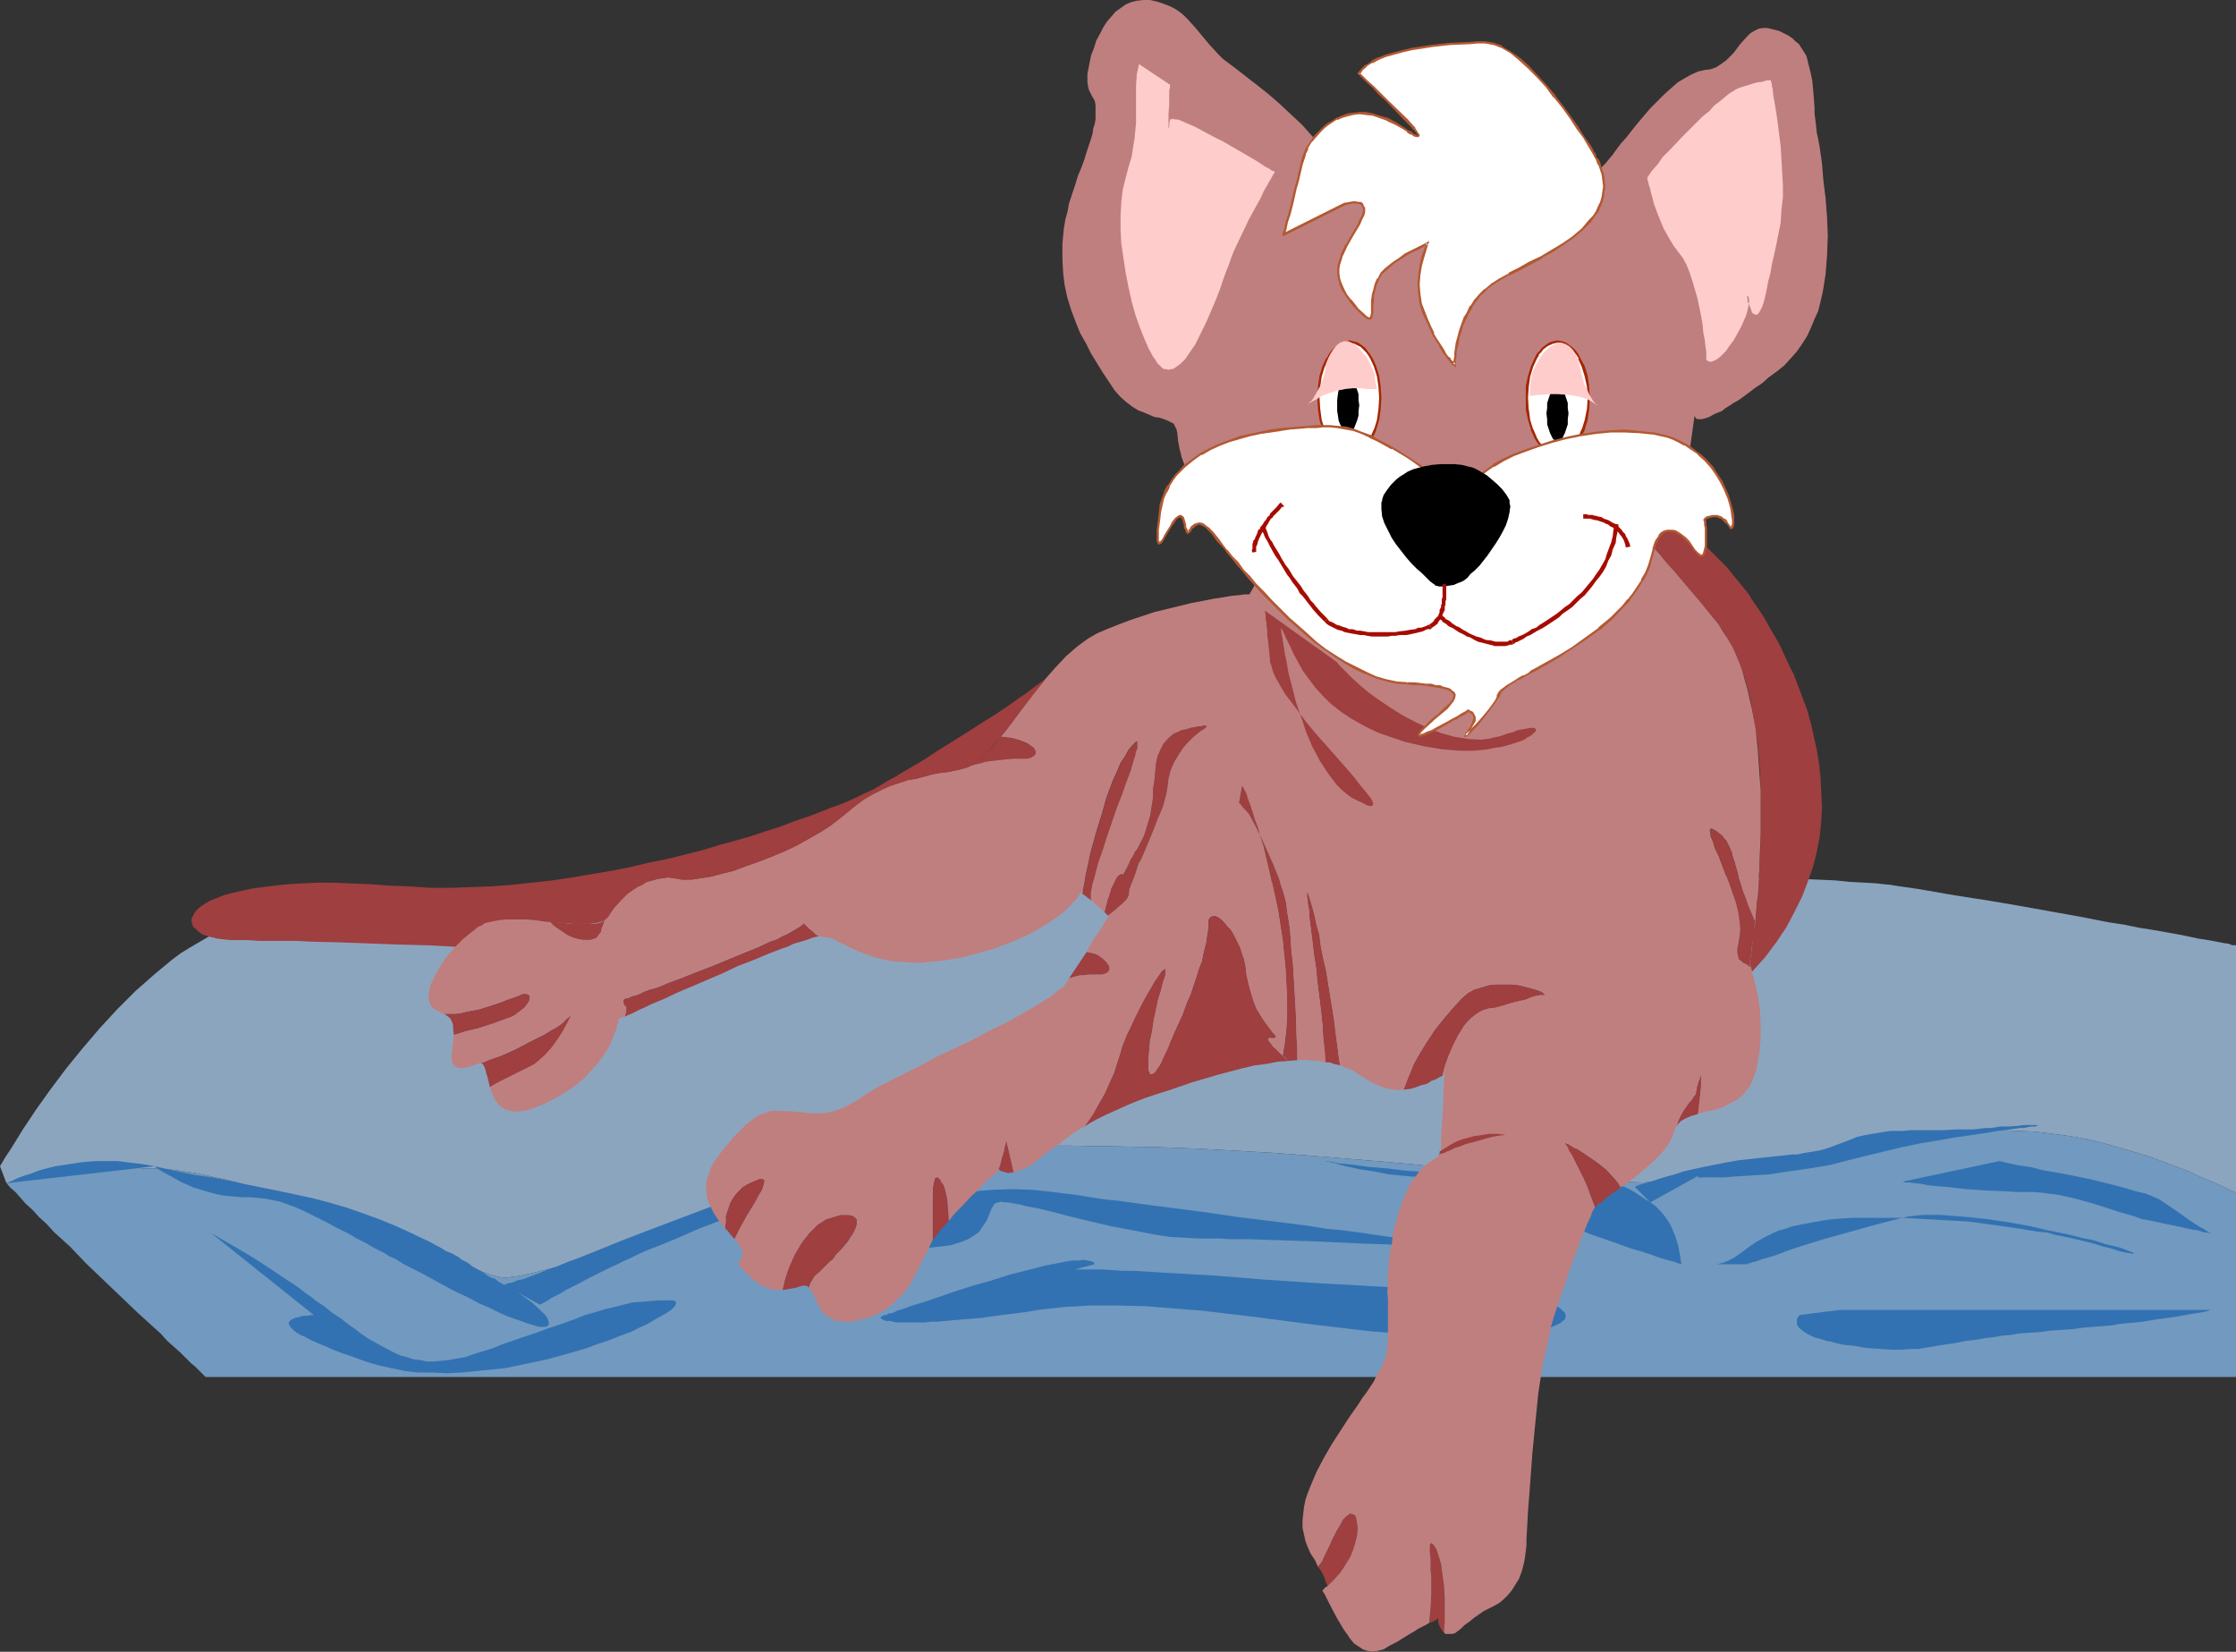 <?xml version="1.0" encoding="UTF-8" standalone="no"?>
<svg
   version="1.0"
   width="129.766mm"
   height="95.858mm"
   id="svg67"
   sodipodi:docname="Cougar Smiling.wmf"
   xmlns:inkscape="http://www.inkscape.org/namespaces/inkscape"
   xmlns:sodipodi="http://sodipodi.sourceforge.net/DTD/sodipodi-0.dtd"
   xmlns="http://www.w3.org/2000/svg"
   xmlns:svg="http://www.w3.org/2000/svg">
  <rect width="100%" height="100%" fill="#333333" stroke="none"/>
  <sodipodi:namedview
     id="namedview67"
     pagecolor="#ffffff"
     bordercolor="#000000"
     borderopacity="0.25"
     inkscape:showpageshadow="2"
     inkscape:pageopacity="0.0"
     inkscape:pagecheckerboard="0"
     inkscape:deskcolor="#d1d1d1"
     inkscape:document-units="mm" />
  <defs
     id="defs1">
    <pattern
       id="WMFhbasepattern"
       patternUnits="userSpaceOnUse"
       width="6"
       height="6"
       x="0"
       y="0" />
  </defs>
  <path
     style="fill:#8ca5bf;fill-opacity:1;fill-rule:evenodd;stroke:none"
     d="m 22.624,255.806 1.939,0.162 h 1.616 l 1.454,0.162 h 1.454 l 2.747,0.162 h 2.262 l 2.101,0.162 2.101,0.162 2.101,0.323 2.262,0.323 2.424,0.485 1.293,0.323 1.454,0.323 1.616,0.323 1.778,0.485 1.778,0.485 1.939,0.646 2.101,0.646 2.424,0.485 2.424,0.808 2.747,0.808 3.07,0.97 3.07,0.808 3.394,1.131 3.717,1.131 3.717,1.131 3.232,1.131 2.909,0.97 2.586,1.131 2.424,0.97 2.101,0.97 1.939,0.808 1.616,0.808 1.616,0.97 1.293,0.646 1.293,0.646 0.97,0.646 2.101,0.97 1.778,0.646 1.778,0.485 1.131,0.162 h 0.97 l 1.131,-0.162 1.293,-0.162 1.454,-0.323 1.616,-0.323 1.778,-0.485 2.101,-0.485 2.262,-0.646 2.586,-0.808 2.747,-0.808 3.232,-0.97 1.616,-0.485 1.778,-0.646 1.778,-0.485 2.101,-0.646 3.878,-1.293 3.555,-1.293 3.555,-1.131 3.232,-1.131 3.07,-1.131 3.07,-0.97 2.747,-1.131 2.586,-0.97 2.586,-0.97 2.424,-0.97 4.686,-1.778 4.525,-1.616 4.525,-1.454 4.686,-1.293 4.848,-1.131 2.424,-0.485 2.747,-0.485 2.747,-0.323 3.07,-0.485 3.07,-0.323 3.232,-0.323 3.555,-0.162 3.717,-0.162 3.878,-0.323 h 4.202 l 4.363,-0.162 h 4.686 l 9.696,0.162 9.373,0.162 8.888,0.323 8.888,0.485 8.565,0.485 8.242,0.646 7.918,0.646 7.757,0.646 7.272,0.646 7.11,0.808 6.949,0.646 6.464,0.646 6.464,0.485 5.979,0.485 5.656,0.485 5.494,0.162 5.171,0.162 5.171,-0.323 5.01,-0.485 5.01,-0.646 5.171,-0.808 4.848,-0.97 10.019,-2.101 10.181,-2.262 5.171,-0.97 5.333,-0.97 5.333,-0.808 5.494,-0.646 5.656,-0.323 5.818,-0.162 4.04,0.162 3.717,0.162 3.878,0.485 3.717,0.485 3.717,0.646 3.394,0.808 3.394,0.97 3.394,0.97 3.232,0.97 3.07,1.131 3.07,1.131 2.909,1.131 2.747,1.293 2.747,1.131 2.424,1.131 2.424,1.131 v -54.296 0 h -0.162 -0.646 l -0.808,-0.323 -1.131,-0.162 -1.616,-0.323 -1.778,-0.323 -2.101,-0.323 -2.262,-0.485 -2.424,-0.485 -2.747,-0.485 -2.747,-0.485 -3.07,-0.485 -3.07,-0.646 -3.232,-0.485 -6.626,-1.293 -13.574,-2.424 -6.626,-1.131 -3.232,-0.485 -3.07,-0.485 -2.909,-0.485 -2.747,-0.485 -2.747,-0.485 -2.262,-0.323 -2.262,-0.323 -1.939,-0.323 -1.778,-0.162 -1.293,-0.162 -2.747,-0.162 -3.07,-0.162 -3.232,-0.323 -3.555,-0.162 -3.878,-0.162 -4.202,-0.162 -4.363,-0.162 -4.686,-0.162 -5.01,-0.162 -5.171,-0.162 h -5.333 l -5.656,-0.162 -5.818,-0.162 h -6.141 -6.302 -6.464 -1.778 -1.939 -2.424 -2.424 l -2.909,0.162 -3.07,0.162 h -3.232 l -3.394,0.162 -3.717,0.162 -3.878,0.162 -4.202,0.162 -4.202,0.162 -4.525,0.162 -4.525,0.162 -4.686,0.162 -4.848,0.162 -5.171,0.323 -5.01,0.162 -5.333,0.323 -5.333,0.162 -11.15,0.485 -11.312,0.485 -11.635,0.646 -11.635,0.485 -23.755,1.131 -11.797,0.485 -11.635,0.646 -11.635,0.485 -11.15,0.485 -5.494,0.323 -5.494,0.162 -5.171,0.323 -5.171,0.162 -5.171,0.323 -4.848,0.162 -4.848,0.162 -4.686,0.162 -4.363,0.323 -4.363,0.162 -4.202,0.162 h -3.878 l -3.717,0.162 -3.555,0.162 -3.394,0.162 h -3.07 l -2.909,0.162 h -2.586 l -2.424,0.162 h -6.787 l -1.131,-0.162 h -1.616 l -1.778,0.162 -1.778,0.485 -1.939,0.485 -1.778,0.808 -1.939,0.808 -1.939,1.131 -1.939,1.131 -2.101,1.293 -1.939,1.454 -1.939,1.616 -1.939,1.616 -4.04,3.555 -4.04,4.04 -3.878,4.201 -3.717,4.363 -3.555,4.363 -3.394,4.525 -3.232,4.525 -2.909,4.363 -1.293,2.101 -1.293,2.101 -1.293,1.939 L 0,255.806 l 1.293,3.394 v 0 l 0.162,0.323 2.262,-0.808 2.424,-0.808 2.424,-0.646 2.586,-0.646 2.747,-0.485 2.747,-0.323 h 2.909 z"
     id="path1" />
  <path
     style="fill:#7299bf;fill-opacity:1;fill-rule:evenodd;stroke:none"
     d="M 45.248,302.022 H 490.455 v -40.399 l -2.424,-1.131 -2.424,-1.131 -2.747,-1.131 -2.747,-1.293 -2.909,-1.131 -3.07,-1.131 -3.07,-1.131 -3.232,-0.97 -3.394,-0.97 -3.394,-0.97 -3.394,-0.808 -3.717,-0.646 -3.717,-0.485 -3.878,-0.485 -3.717,-0.162 -4.04,-0.162 -5.818,0.162 -5.656,0.323 -5.494,0.646 -5.333,0.808 -5.333,0.97 -5.171,0.97 -10.181,2.262 -10.019,2.101 -4.848,0.97 -5.171,0.808 -5.01,0.646 -5.01,0.485 -5.171,0.323 -5.171,-0.162 -5.494,-0.162 -5.656,-0.485 -5.979,-0.485 -6.464,-0.485 -6.464,-0.646 -6.949,-0.646 -7.11,-0.808 -7.272,-0.646 -7.757,-0.646 -7.918,-0.646 -8.242,-0.646 -8.565,-0.485 -8.888,-0.485 -8.888,-0.323 -9.373,-0.162 -9.696,-0.162 h -4.686 l -4.363,0.162 h -4.202 l -3.878,0.323 -3.717,0.162 -3.555,0.162 -3.232,0.323 -3.07,0.323 -3.07,0.485 -2.747,0.323 -2.747,0.485 -2.424,0.485 -4.848,1.131 -4.686,1.293 -4.525,1.454 -4.525,1.616 -4.686,1.778 -2.424,0.97 -2.586,0.97 -2.586,0.97 -2.747,1.131 -3.07,0.97 -3.07,1.131 -3.232,1.131 -3.555,1.131 -3.555,1.293 -3.878,1.293 -2.101,0.646 -1.778,0.485 -1.778,0.646 -1.616,0.485 -3.232,0.97 -2.747,0.808 -2.586,0.808 -2.262,0.646 -2.101,0.485 -1.778,0.485 -1.616,0.323 -1.454,0.323 -1.293,0.162 -1.131,0.162 h -0.97 l -1.131,-0.162 -1.778,-0.485 -1.778,-0.646 -2.101,-0.97 -0.97,-0.646 -1.293,-0.646 -1.293,-0.646 -1.616,-0.97 -1.616,-0.808 -1.939,-0.808 -2.101,-0.97 -2.424,-0.97 -2.586,-1.131 -2.909,-0.97 -3.232,-1.131 -3.717,-1.131 -3.717,-1.131 -3.394,-1.131 -3.07,-0.808 -3.07,-0.97 -2.747,-0.808 -2.424,-0.808 -2.424,-0.485 -2.101,-0.646 -1.939,-0.646 -1.778,-0.485 -1.778,-0.485 -1.616,-0.323 -1.454,-0.323 -1.293,-0.323 -2.424,-0.485 -2.262,-0.323 -2.101,-0.323 -2.101,-0.162 -2.101,-0.162 h -2.262 l -2.747,-0.162 h -1.454 l -1.454,-0.162 h -1.616 l -1.939,-0.162 h -3.07 -2.909 l -2.747,0.323 -2.747,0.485 -2.586,0.646 -2.424,0.646 -2.424,0.808 -2.262,0.808 0.808,0.97 1.131,0.97 1.131,1.293 1.131,1.293 1.454,1.293 1.454,1.616 1.616,1.454 1.616,1.778 3.555,3.232 3.555,3.717 7.434,7.11 3.717,3.555 3.555,3.232 1.616,1.454 1.454,1.616 1.454,1.293 1.454,1.293 1.131,1.131 1.131,1.131 0.97,0.808 0.808,0.808 0.646,0.646 0.485,0.485 0.323,0.323 z"
     id="path2" />
  <path
     style="fill:#3272b2;fill-opacity:1;fill-rule:evenodd;stroke:none"
     d="m 46.379,270.511 3.07,1.778 3.07,1.778 2.747,1.616 2.747,1.778 2.424,1.616 2.424,1.616 2.262,1.454 2.101,1.616 0.97,0.646 0.97,0.808 1.939,1.293 1.778,1.454 1.778,1.131 1.616,1.293 1.616,1.131 1.454,1.131 1.454,0.97 2.909,1.616 2.747,1.454 1.454,0.646 1.293,0.323 1.454,0.485 1.454,0.162 1.454,0.323 h 1.616 l 1.616,-0.162 1.616,-0.162 1.778,-0.323 1.939,-0.323 1.778,-0.646 2.101,-0.646 2.101,-0.646 1.939,-0.808 3.717,-1.293 3.394,-1.131 3.07,-1.131 2.909,-0.97 2.747,-0.97 2.424,-0.97 2.262,-0.646 2.101,-0.646 2.101,-0.485 1.939,-0.485 1.939,-0.485 3.878,-0.323 2.101,-0.162 h 1.939 0.646 0.323 l 0.485,0.162 0.323,0.323 -0.162,0.485 -0.323,0.485 -0.646,0.646 -0.97,0.646 -1.131,0.646 -1.454,0.808 -1.616,0.97 -1.778,0.808 -1.939,0.97 -2.262,0.808 -2.424,0.97 -2.424,0.808 -2.586,0.97 -2.747,0.808 -2.909,0.808 -2.909,0.808 -3.07,0.646 -3.07,0.646 -3.07,0.646 -3.232,0.323 -3.232,0.323 -3.07,0.323 -3.232,0.162 -3.07,-0.162 h -3.232 l -2.909,-0.323 -3.07,-0.646 -2.909,-0.646 -2.747,-0.808 -2.586,-0.97 -2.424,-0.808 -2.101,-0.808 -1.778,-0.808 -1.616,-0.646 -1.454,-0.646 -1.131,-0.646 -1.131,-0.485 -0.808,-0.485 -0.646,-0.485 -0.485,-0.485 -0.323,-0.323 -0.162,-0.323 -0.162,-0.323 v -0.323 l 0.162,-0.323 0.485,-0.323 0.646,-0.323 1.939,-0.485 h 0.808 l 0.808,-0.162 h 0.646 z"
     id="path3" />
  <path
     style="fill:#3272b2;fill-opacity:1;fill-rule:evenodd;stroke:none"
     d="m 173.72,272.773 2.424,-0.808 2.586,-0.808 2.747,-0.97 2.909,-1.131 3.07,-1.131 3.232,-1.131 3.555,-1.131 3.555,-1.131 3.717,-0.97 3.878,-0.97 4.04,-0.646 4.04,-0.646 4.202,-0.323 4.363,-0.162 4.525,0.162 4.525,0.485 2.424,0.323 2.747,0.323 2.909,0.485 3.07,0.485 3.232,0.323 3.555,0.485 3.555,0.485 3.717,0.485 7.595,0.97 7.757,1.131 7.918,0.97 7.595,0.97 3.878,0.646 3.555,0.323 3.717,0.485 3.232,0.485 3.394,0.485 3.07,0.323 2.909,0.485 2.586,0.323 2.586,0.323 2.101,0.323 1.939,0.162 1.616,0.162 1.293,0.162 0.97,0.162 h 0.323 l 0.162,0.162 h 0.162 -0.485 l -0.646,-0.162 h -0.808 -1.131 -1.293 l -1.454,-0.162 h -1.778 l -1.778,-0.162 h -1.939 l -2.262,-0.162 h -2.101 l -4.686,-0.323 -5.171,-0.162 -10.342,-0.485 -5.171,-0.162 -5.01,-0.162 -4.686,-0.162 h -2.262 -2.101 l -1.939,-0.162 h -1.778 -3.07 l -2.909,-0.162 -3.07,-0.162 -3.232,-0.485 -3.394,-0.646 -6.787,-1.293 -6.787,-1.616 -3.232,-0.808 -3.07,-0.808 -2.747,-0.646 -2.586,-0.485 -1.131,-0.323 -0.97,-0.162 -0.97,-0.162 -0.808,-0.162 h -0.808 l -0.646,-0.162 -0.485,0.162 h -0.323 l -0.646,0.323 -0.323,0.485 -0.323,0.485 -0.323,0.808 -0.323,0.808 -0.323,0.808 -0.485,0.808 -0.646,0.97 -0.646,0.97 -1.131,0.808 -1.293,0.808 -0.808,0.323 -0.808,0.323 -1.131,0.323 -0.97,0.323 -1.131,0.162 -1.454,0.162 -1.293,0.162 -1.616,0.162 -1.778,0.162 h -1.778 -22.462 z"
     id="path4" />
  <path
     style="fill:#3272b2;fill-opacity:1;fill-rule:evenodd;stroke:none"
     d="m 235.774,278.429 h 1.778 2.101 2.101 l 2.262,0.162 2.424,0.162 h 2.424 l 5.171,0.323 5.656,0.323 5.818,0.323 6.141,0.485 5.979,0.485 12.282,0.808 5.979,0.323 5.656,0.323 5.656,0.323 2.586,0.162 h 2.586 l 2.424,0.162 h 2.262 l 2.262,0.162 h 1.939 4.04 l 3.555,0.323 1.778,0.162 1.616,0.323 1.616,0.162 1.454,0.323 1.454,0.485 1.293,0.323 1.131,0.323 0.97,0.485 0.97,0.323 0.646,0.485 0.646,0.485 0.485,0.485 0.323,0.323 0.162,0.485 v 0.485 l -0.162,0.485 -0.485,0.323 -0.485,0.485 -0.808,0.323 -0.97,0.485 -1.131,0.323 -1.454,0.323 -1.616,0.323 -1.778,0.162 -2.101,0.323 -2.262,0.162 -2.586,0.162 -2.909,0.162 -5.818,0.162 -6.141,-0.162 -5.979,-0.485 -6.141,-0.485 -12.443,-1.454 -6.141,-0.808 -6.141,-0.808 -12.282,-1.454 -6.141,-0.485 -6.141,-0.485 -5.979,-0.162 h -5.979 l -5.818,0.323 -2.909,0.323 -2.909,0.323 -2.747,0.485 -2.586,0.323 -2.586,0.323 -2.424,0.323 -2.101,0.323 -2.262,0.162 -1.939,0.162 -1.939,0.162 -1.616,0.162 -1.778,0.162 h -1.454 l -1.454,0.162 h -1.293 -3.232 -0.97 -0.808 l -0.646,-0.162 -0.646,-0.162 h -0.97 l -0.646,-0.323 -0.323,-0.162 -0.162,-0.323 0.323,-0.162 0.485,-0.323 h 0.485 l 0.485,-0.323 0.97,-0.162 0.97,-0.485 1.131,-0.323 1.293,-0.485 1.454,-0.485 1.616,-0.485 3.394,-1.131 3.717,-1.293 4.04,-1.293 4.04,-1.131 4.04,-1.293 3.878,-0.97 3.717,-0.97 1.616,-0.323 1.778,-0.323 1.454,-0.323 1.454,-0.162 h 1.131 l 1.131,-0.162 0.808,0.162 0.808,0.162 0.485,0.162 0.323,0.485 z"
     id="path5" />
  <path
     style="fill:#3272b2;fill-opacity:1;fill-rule:evenodd;stroke:none"
     d="m 376.528,277.298 1.454,-0.323 1.131,-0.485 1.293,-0.646 1.131,-0.808 1.131,-0.808 1.293,-0.97 1.454,-0.97 1.778,-0.97 1.939,-0.97 1.131,-0.485 1.293,-0.323 1.293,-0.485 1.454,-0.323 1.616,-0.323 1.778,-0.323 1.778,-0.323 2.101,-0.323 2.101,-0.162 2.424,-0.162 h 2.424 5.656 3.07 l 3.07,0.162 2.909,0.162 2.909,0.162 2.747,0.162 2.747,0.162 2.424,0.323 2.424,0.323 2.424,0.323 4.363,0.646 1.939,0.323 1.939,0.323 1.939,0.162 1.616,0.485 3.232,0.646 2.747,0.646 2.586,0.646 2.101,0.646 1.939,0.485 1.454,0.485 1.293,0.323 1.131,0.162 0.646,0.162 0.162,-0.162 v 0 l -0.162,-0.162 -0.485,-0.162 -0.808,-0.323 -0.808,-0.323 -0.97,-0.323 -1.293,-0.323 -1.454,-0.323 -1.454,-0.485 -1.616,-0.485 -1.778,-0.323 -3.878,-0.97 -4.04,-0.808 -4.202,-0.97 -4.525,-0.808 -4.363,-0.646 -4.363,-0.485 -4.202,-0.323 -1.939,-0.162 h -1.939 -1.778 l -1.778,0.162 -1.454,0.162 -1.454,0.323 -5.656,1.454 -5.818,1.616 -5.818,1.616 -2.586,0.808 -2.586,0.808 -2.424,0.808 -2.101,0.808 -1.939,0.646 -1.778,0.485 -1.293,0.485 -0.646,0.162 -0.485,0.162 -0.646,0.162 v 0.162 h -0.162 z"
     id="path6" />
  <path
     style="fill:#3272b2;fill-opacity:1;fill-rule:evenodd;stroke:none"
     d="m 403.676,287.317 h 53.005 28.118 v 0 l -0.323,0.162 -0.485,0.162 -0.808,0.162 -0.97,0.162 -1.293,0.162 -1.616,0.323 -1.778,0.323 -2.262,0.323 -2.424,0.323 -2.909,0.485 -3.232,0.323 -1.778,0.162 -1.778,0.323 -1.939,0.162 -2.101,0.162 -2.101,0.162 -2.262,0.323 -2.424,0.162 -2.424,0.162 -2.424,0.323 -2.424,0.162 -2.101,0.162 -1.939,0.323 -1.939,0.162 -1.778,0.323 -1.616,0.162 -1.616,0.323 -2.747,0.323 -2.424,0.485 -2.262,0.323 -1.939,0.323 -3.878,0.646 h -1.778 l -1.939,0.162 h -2.101 l -2.424,-0.162 -2.586,-0.162 -1.454,-0.162 -1.454,-0.323 -1.616,-0.162 -1.454,-0.162 -1.293,-0.323 -1.131,-0.323 -0.97,-0.162 -0.97,-0.323 -1.778,-0.485 -1.293,-0.646 -0.808,-0.485 -0.808,-0.646 -0.485,-0.485 -0.323,-0.485 v -0.485 -0.485 -0.323 l 0.323,-0.485 0.162,-0.162 v -0.162 z"
     id="path7" />
  <path
     style="fill:#3272b2;fill-opacity:1;fill-rule:evenodd;stroke:none"
     d="m 1.454,259.522 1.131,-0.485 1.293,-0.646 1.293,-0.485 1.616,-0.485 1.616,-0.646 1.778,-0.485 1.939,-0.485 2.101,-0.323 2.101,-0.323 2.262,-0.323 2.424,-0.162 h 2.424 2.424 l 2.586,0.323 2.747,0.323 2.747,0.485 2.909,0.646 2.909,0.646 3.232,0.646 3.394,0.485 3.394,0.646 1.778,0.323 1.939,0.485 7.272,1.454 7.595,1.616 3.717,0.97 3.878,1.131 3.717,1.293 3.555,1.293 3.555,1.454 3.555,1.616 1.616,0.808 1.454,0.646 1.293,0.646 1.131,0.646 0.97,0.485 0.97,0.646 0.808,0.323 0.808,0.323 0.485,0.323 0.646,0.323 0.808,0.646 0.646,0.323 0.646,0.323 0.808,0.646 0.485,0.323 0.323,0.162 0.485,0.323 0.97,0.485 0.485,0.323 0.646,0.485 0.808,0.485 0.97,0.323 0.808,0.646 1.131,0.646 2.262,1.131 2.101,1.454 1.778,1.293 1.454,1.293 0.646,0.646 0.485,0.485 0.485,0.485 0.323,0.485 0.162,0.485 0.162,0.485 v 0.323 l -0.162,0.323 -0.162,0.162 -0.485,0.162 h -0.485 -0.646 l -0.808,-0.162 -0.97,-0.323 -1.131,-0.323 -1.293,-0.485 -1.454,-0.485 -1.778,-0.646 -1.778,-0.808 -1.939,-0.97 -2.262,-0.97 -2.424,-1.293 -2.747,-1.293 -2.747,-1.454 -2.909,-1.616 -2.747,-1.454 -2.586,-1.293 -2.424,-1.454 -1.131,-0.485 -0.97,-0.646 -2.262,-1.131 -1.939,-1.131 -1.939,-0.97 -1.616,-0.97 -1.616,-0.808 -1.616,-0.808 -1.454,-0.808 -1.293,-0.646 -1.293,-0.646 -2.262,-1.131 -2.101,-0.97 -1.778,-0.646 -1.778,-0.646 -1.616,-0.323 -1.616,-0.323 -1.616,-0.162 -1.616,-0.162 H 53.005 l -1.778,-0.162 -1.939,-0.162 -1.778,-0.323 -1.778,-0.485 -1.616,-0.485 -1.616,-0.485 -1.454,-0.646 -1.454,-0.646 -1.131,-0.646 -1.131,-0.646 -0.97,-0.485 -0.808,-0.485 -0.808,-0.485 -0.485,-0.323 -0.162,-0.162 -0.162,-0.162 z"
     id="path8" />
  <path
     style="fill:#3272b2;fill-opacity:1;fill-rule:evenodd;stroke:none"
     d="m 110.534,281.822 0.808,-0.323 0.97,-0.162 1.131,-0.485 1.454,-0.323 1.616,-0.646 1.778,-0.646 1.939,-0.808 1.939,-0.646 2.262,-0.97 2.262,-0.808 2.424,-0.97 2.424,-0.97 5.171,-2.101 5.494,-2.101 10.666,-4.04 5.171,-1.939 2.424,-0.97 2.424,-0.808 2.262,-0.808 2.262,-0.646 1.939,-0.646 1.939,-0.646 1.616,-0.485 1.616,-0.323 1.454,-0.323 1.131,-0.162 h 0.808 0.646 l 0.485,0.162 v 0 l -0.162,0.323 -0.323,0.323 -0.646,0.323 -0.808,0.485 -0.808,0.485 -1.293,0.485 -1.131,0.646 -1.454,0.485 -1.616,0.646 -1.616,0.808 -1.778,0.808 -1.939,0.646 -3.878,1.616 -8.403,3.232 -4.04,1.778 -3.878,1.616 -3.717,1.454 -1.778,0.808 -1.616,0.808 -1.454,0.646 -1.293,0.646 -2.424,1.131 -2.262,1.131 -1.939,0.97 -1.778,0.97 -1.616,0.808 -1.293,0.646 -1.293,0.808 -0.97,0.485 -0.97,0.485 -0.646,0.485 -0.646,0.323 -0.323,0.162 -0.485,0.323 h -0.162 l -0.162,0.162 v 0 z"
     id="path9" />
  <path
     style="fill:#3272b2;fill-opacity:1;fill-rule:evenodd;stroke:none"
     d="m 290.88,254.674 1.293,0.162 1.454,0.323 1.616,0.162 1.616,0.162 3.555,0.485 3.878,0.323 4.04,0.485 4.363,0.323 8.565,0.808 4.202,0.162 4.04,0.323 4.04,0.323 3.555,0.162 h 1.616 l 1.616,0.162 h 1.454 1.293 l 1.293,0.162 h 1.131 1.778 3.717 l 0.97,0.162 1.616,0.162 1.454,0.323 1.293,0.485 1.616,0.808 0.808,0.485 0.97,0.646 0.97,0.646 1.293,0.808 1.131,0.808 0.97,0.97 0.97,1.131 0.808,1.131 0.646,1.131 0.485,1.131 0.485,1.131 0.323,1.131 0.323,0.97 0.162,0.97 0.162,0.808 0.162,0.808 v 0.646 l 0.162,0.323 v 0.485 h -0.162 l -0.162,-0.162 h -0.323 l -0.323,-0.162 -0.323,-0.162 -0.646,-0.162 -1.293,-0.323 -1.616,-0.485 -1.778,-0.646 -1.939,-0.646 -2.262,-0.646 -4.525,-1.616 -4.686,-1.616 -2.262,-0.97 -2.262,-0.808 -1.939,-0.97 -1.778,-0.808 -3.555,-1.616 -3.717,-1.778 -3.878,-1.454 -3.878,-1.293 -3.878,-1.293 -3.717,-0.808 -1.778,-0.323 -1.778,-0.323 h -1.616 l -1.454,-0.162 h -1.616 l -1.616,-0.162 -3.394,-0.323 -3.232,-0.646 -3.232,-0.485 -1.454,-0.323 -1.454,-0.323 -1.293,-0.323 -0.97,-0.323 -0.808,-0.162 -0.646,-0.162 h -0.485 z"
     id="path10" />
  <path
     style="fill:#3272b2;fill-opacity:1;fill-rule:evenodd;stroke:none"
     d="m 358.59,260.33 0.646,-0.323 0.97,-0.323 1.131,-0.323 1.131,-0.323 1.454,-0.485 1.616,-0.485 1.778,-0.485 1.939,-0.646 2.101,-0.485 2.262,-0.485 2.424,-0.485 2.424,-0.485 2.747,-0.485 2.909,-0.323 2.909,-0.323 3.07,-0.323 1.616,-0.162 1.293,-0.162 h 1.293 l 1.293,-0.323 2.101,-0.323 1.778,-0.323 1.616,-0.485 1.293,-0.485 2.586,-0.97 2.424,-0.97 1.454,-0.323 1.778,-0.323 1.939,-0.323 0.97,-0.162 1.131,-0.162 h 1.293 1.454 l 1.616,-0.162 h 1.454 4.686 1.293 l 2.424,-0.162 h 2.101 1.778 l 1.454,-0.162 1.293,-0.162 h 1.293 l 1.939,-0.323 h 1.939 l 2.101,-0.162 1.131,-0.162 h 1.454 1.454 l 0.162,0.162 h -0.162 l -0.323,0.162 h -0.485 -0.485 l -0.808,0.162 -0.808,0.162 h -0.808 l -1.131,0.162 -1.131,0.162 -2.586,0.323 -2.909,0.485 -3.232,0.485 -3.394,0.485 -3.717,0.646 -3.878,0.646 -3.878,0.808 -4.04,0.97 -4.04,0.97 -3.878,0.97 -3.717,0.97 -3.717,0.646 -3.394,0.485 -3.394,0.485 -3.07,0.485 -2.747,0.162 -2.586,0.162 -2.424,0.162 -1.939,0.162 h -5.494 l -0.485,-0.162 h -0.162 l -10.181,5.656 z"
     id="path11" />
  <path
     style="fill:#3272b2;fill-opacity:1;fill-rule:evenodd;stroke:none"
     d="m 438.582,254.674 2.101,0.485 2.262,0.485 2.424,0.323 2.424,0.646 5.494,0.97 5.494,1.131 2.586,0.646 2.586,0.646 2.424,0.646 2.101,0.646 2.101,0.485 1.616,0.646 1.454,0.646 0.97,0.646 3.555,2.424 1.778,1.293 1.454,0.97 1.293,0.808 0.646,0.323 0.485,0.323 0.485,0.323 0.323,0.162 h 0.162 v 0.162 h -0.162 l -0.323,-0.162 h -0.646 l -0.646,-0.162 -0.97,-0.323 -1.131,-0.162 -2.262,-0.485 -5.333,-1.131 -2.262,-0.485 -1.131,-0.162 -0.97,-0.323 -0.808,-0.323 -1.131,-0.323 -1.131,-0.323 -1.131,-0.323 -1.454,-0.485 -1.454,-0.485 -3.07,-0.97 -3.555,-0.97 -3.555,-0.808 -3.717,-0.485 -1.778,-0.162 h -1.939 -1.939 l -2.101,-0.162 -4.525,-0.162 -4.525,-0.323 -4.202,-0.485 -2.101,-0.162 -1.778,-0.162 -1.616,-0.323 -1.454,-0.162 -1.293,-0.162 h -0.808 l -0.485,-0.162 h -0.162 v 0 z"
     id="path12" />
  <path
     style="fill:#9f3f3f;fill-opacity:1;fill-rule:evenodd;stroke:none"
     d="m 382.992,129.6 -2.101,-2.586 -2.101,-2.586 -2.424,-2.424 -2.262,-2.262 v 0.646 l -0.162,0.646 -0.162,0.485 -0.323,0.323 -0.323,0.162 -0.323,-0.162 -0.485,-0.485 -0.646,-0.808 -0.646,-0.97 -0.808,-0.808 -0.646,-0.646 -0.646,-0.646 -0.646,-0.485 -0.808,-0.323 -0.646,-0.162 -0.485,-0.162 h -0.646 l -0.646,0.162 -0.485,0.323 -0.485,0.485 -0.323,0.485 -0.485,0.808 -0.323,0.646 -0.162,0.97 1.454,1.616 1.454,1.778 1.616,1.778 1.778,2.101 1.778,2.101 1.939,2.262 2.101,2.586 2.101,2.586 1.293,2.101 1.293,2.101 1.131,2.424 0.97,2.424 0.97,2.586 0.808,2.909 0.646,2.747 0.485,2.909 0.485,3.07 0.485,3.07 0.485,6.141 0.162,6.302 v 5.979 l -0.162,5.979 -0.162,2.747 -0.162,2.747 -0.162,2.586 -0.323,2.424 -0.162,2.262 -0.162,2.101 -0.323,1.939 -0.162,1.778 -0.162,1.454 -0.162,1.293 -0.162,0.97 -0.162,0.808 v 0.485 0.162 0 l 0.162,0.323 0.162,0.646 0.162,0.646 2.909,-3.232 2.424,-3.232 2.262,-3.393 1.778,-3.394 1.616,-3.232 1.293,-3.393 1.131,-3.232 0.808,-3.232 0.646,-3.393 0.323,-3.232 0.162,-3.232 -0.162,-3.232 -0.162,-3.232 -0.323,-3.07 -0.485,-2.909 -0.646,-2.909 -0.646,-2.909 -0.808,-2.909 -0.97,-2.586 -0.97,-2.586 -0.97,-2.586 -1.131,-2.262 -1.131,-2.424 -0.97,-2.101 -1.131,-1.939 -1.131,-1.939 -0.97,-1.778 -0.97,-1.454 -0.97,-1.454 -0.808,-1.131 -0.646,-1.131 z"
     id="path13" />
  <path
     style="fill:#bf7f7f;fill-opacity:1;fill-rule:evenodd;stroke:none"
     d="m 315.443,104.875 v 0 h 0.323 l 0.323,0.162 0.323,0.162 1.131,0.323 1.454,0.485 1.454,0.162 1.293,0.162 0.646,-0.162 h 0.485 l 0.485,-0.323 0.323,-0.323 0.323,-0.485 1.131,-1.131 0.808,-0.646 1.616,-1.131 2.101,-1.131 2.262,-1.131 2.747,-1.131 2.747,-0.97 3.07,-0.97 3.07,-0.808 3.232,-0.646 3.232,-0.485 3.232,-0.323 h 3.232 l 3.232,0.162 3.07,0.485 2.909,0.646 1.454,0.485 1.293,0.485 1.131,0.646 1.131,0.808 0.97,-6.949 0.162,0.162 0.162,0.323 0.323,0.162 h 0.323 0.646 l 0.646,-0.162 0.97,-0.323 1.131,-0.646 0.808,-0.323 0.808,-0.323 0.808,-0.646 0.808,-0.485 0.97,-0.646 1.131,-0.646 1.131,-0.808 1.293,-0.97 1.293,-0.97 1.454,-0.97 1.454,-1.293 1.778,-1.293 1.616,-1.293 1.454,-1.616 1.293,-1.454 1.131,-1.616 1.131,-1.778 0.808,-1.778 0.808,-1.939 0.808,-1.778 0.485,-1.939 0.485,-2.101 0.323,-1.939 0.323,-2.101 0.323,-4.201 0.162,-4.201 -0.162,-4.04 -0.323,-4.201 -0.485,-3.878 -0.323,-3.878 -0.485,-3.394 -0.323,-1.778 -0.323,-1.454 -0.162,-1.616 -0.162,-1.293 -0.162,-1.293 v -1.131 l -0.162,-2.262 -0.162,-1.939 -0.162,-1.778 -0.323,-1.616 -0.323,-1.293 -0.323,-1.293 -0.323,-1.293 -0.485,-0.808 -0.646,-0.97 -0.485,-0.808 -0.808,-0.646 -0.646,-0.646 -0.97,-0.646 -0.97,-0.485 -0.97,-0.485 -1.293,-0.323 -1.293,-0.323 h -0.97 l -0.97,0.162 -0.97,0.485 -0.808,0.485 -0.808,0.808 -1.454,1.616 -1.454,1.939 -1.616,1.616 -1.131,0.808 -0.97,0.646 -1.293,0.485 -1.293,0.162 -1.454,0.323 -1.454,0.646 -1.454,0.808 -1.616,0.97 -1.454,1.293 -1.454,1.293 -3.07,3.07 -2.747,3.232 -1.293,1.616 -1.131,1.454 -1.293,1.454 -0.97,1.293 -0.808,1.131 -0.808,0.97 -0.808,0.97 -0.97,0.97 0.323,1.293 0.323,1.454 v 1.293 1.131 l -0.162,1.131 -0.323,1.131 -0.485,1.131 -0.646,1.131 -0.646,0.97 -0.646,0.97 -1.778,1.778 -2.101,1.778 -2.101,1.454 -2.424,1.454 -2.424,1.454 -2.424,1.293 -2.424,1.293 -2.101,1.131 -2.101,1.131 -1.778,1.131 -1.454,1.131 -1.131,1.131 -0.97,1.293 -0.97,1.293 -0.808,1.454 -0.646,1.293 -0.485,1.454 -0.485,1.293 -0.323,1.293 -0.323,1.131 -0.162,1.293 -0.162,0.97 -0.162,0.808 v 0.808 0.485 0.485 l -0.162,-0.162 h -0.162 l -0.323,-0.323 -0.323,-0.323 -0.323,-0.323 -0.323,-0.485 -0.485,-0.646 -0.485,-0.646 -0.485,-0.808 -0.485,-0.97 -0.646,-0.97 -0.646,-1.131 -0.646,-1.454 -0.646,-1.454 -0.646,-1.616 -0.646,-2.101 -0.485,-2.101 -0.162,-2.101 0.323,-2.101 0.162,-1.939 0.485,-1.778 0.485,-1.778 0.646,-1.293 -0.808,0.323 -0.808,0.485 -0.97,0.323 -0.97,0.646 -1.293,0.646 -1.293,0.808 -1.454,0.97 -1.454,1.293 -1.131,0.97 -0.646,1.131 -0.646,1.293 -0.323,1.131 -0.162,1.293 -0.162,1.131 v 0.97 0.97 l -0.162,0.808 -0.162,0.646 v 0.323 l -0.323,0.162 -0.485,-0.162 -0.323,-0.162 -0.323,-0.162 -0.485,-0.485 -0.323,-0.323 -0.646,-0.646 -0.485,-0.646 -1.293,-1.293 -0.808,-1.293 -0.646,-1.293 -0.646,-1.131 -0.323,-1.131 v -1.131 -0.97 l 0.162,-0.97 0.162,-1.131 0.485,-0.97 0.97,-2.101 1.293,-2.262 1.293,-2.424 0.646,-1.131 0.323,-0.97 0.162,-0.646 v -0.646 l -0.162,-0.646 -0.162,-0.323 -0.485,-0.162 -0.323,-0.162 -0.97,-0.162 -0.97,0.162 -0.808,0.162 -0.162,0.162 v 0 l -13.574,6.787 v -0.162 l 0.162,-0.162 v -0.485 l 0.162,-0.485 0.162,-0.646 0.323,-0.808 0.162,-0.97 0.323,-1.131 0.323,-1.131 0.323,-1.293 0.323,-1.454 0.485,-1.616 0.323,-1.616 0.97,-3.555 0.485,-1.939 0.323,-0.646 0.323,-0.97 0.646,-1.131 0.808,-1.131 -2.424,-2.747 -2.586,-2.424 -2.424,-2.262 -2.424,-2.101 -2.424,-1.939 -2.101,-1.616 -2.262,-1.778 -1.939,-1.454 -1.293,-0.97 -0.97,-0.97 -1.939,-2.101 -1.616,-1.939 -1.616,-1.939 -1.616,-1.778 -0.808,-0.808 -0.97,-0.808 -0.97,-0.646 -1.293,-0.646 -1.293,-0.485 -1.454,-0.485 L 252.257,0 h -1.454 l -1.454,0.162 -1.293,0.323 -1.131,0.485 -1.131,0.808 -1.131,0.808 -0.97,1.131 -0.97,1.131 -0.808,1.293 -0.646,1.293 -0.808,1.454 -0.485,1.616 -0.646,1.616 -0.323,1.616 -0.323,1.616 -0.162,0.808 v 0.808 1.131 l 0.162,0.97 0.162,0.646 0.323,0.646 0.323,0.646 0.646,1.131 0.162,0.97 v 0.97 0.646 0.646 0.808 l -0.162,0.97 -0.323,0.97 -0.162,1.131 -0.323,1.131 -0.485,1.454 -0.485,1.454 -0.485,1.616 -0.646,1.778 -0.808,1.939 -0.646,2.101 -0.646,1.939 -0.646,1.939 -0.323,1.778 -0.485,1.778 -0.323,1.939 -0.323,3.394 v 3.232 l 0.162,3.07 0.323,2.747 0.646,2.909 0.808,2.586 0.97,2.586 0.97,2.424 1.293,2.262 1.131,2.262 2.586,4.201 1.293,1.939 1.293,1.939 1.293,1.454 1.293,1.131 1.293,0.97 1.293,0.808 1.293,0.485 1.131,0.485 1.131,0.485 1.131,0.162 0.97,0.323 0.808,0.323 0.646,0.323 0.646,0.323 0.323,0.646 0.323,0.646 0.162,0.808 0.162,1.616 0.323,1.778 0.485,1.939 0.646,1.778 1.778,-1.293 1.778,-1.293 2.101,-1.131 2.101,-0.808 2.101,-0.97 2.262,-0.646 2.262,-0.646 2.262,-0.485 2.101,-0.323 2.262,-0.323 2.101,-0.323 2.101,-0.162 1.778,-0.162 h 1.939 1.454 1.454 1.616 l 1.778,0.323 1.778,0.485 1.778,0.646 1.778,0.646 1.778,0.808 3.232,1.778 3.232,1.939 1.293,0.97 1.454,0.97 1.131,0.808 1.131,0.808 0.97,0.485 z"
     id="path14" />
  <path
     style="fill:#ffffff;fill-opacity:1;fill-rule:evenodd;stroke:none"
     d="m 281.507,51.549 13.574,-6.787 v 0 l 0.162,-0.162 0.808,-0.162 0.97,-0.162 0.97,0.162 0.323,0.162 0.485,0.162 0.162,0.323 0.162,0.646 v 0.646 l -0.162,0.646 -0.323,0.97 -0.646,1.131 -1.293,2.424 -1.293,2.262 -0.97,2.101 -0.485,0.97 -0.162,1.131 -0.162,0.97 v 0.97 1.131 l 0.323,1.131 0.646,1.131 0.646,1.293 0.808,1.293 1.293,1.293 0.485,0.646 0.646,0.646 0.323,0.323 0.485,0.485 0.323,0.162 0.323,0.162 0.485,0.162 0.323,-0.162 v -0.323 l 0.162,-0.646 0.162,-0.808 V 66.901 65.931 l 0.162,-1.131 0.162,-1.293 0.323,-1.131 0.646,-1.293 0.646,-1.131 1.131,-0.97 1.454,-1.293 1.454,-0.97 1.293,-0.808 1.293,-0.646 0.97,-0.646 0.97,-0.323 0.808,-0.485 0.808,-0.323 -0.646,1.293 -0.485,1.778 -0.485,1.778 -0.162,1.939 -0.323,2.101 0.162,2.101 0.485,2.101 0.646,2.101 0.646,1.616 0.646,1.454 0.646,1.454 0.646,1.131 0.646,0.97 0.485,0.97 0.485,0.808 0.485,0.646 0.485,0.646 0.323,0.485 0.323,0.323 0.323,0.323 0.323,0.323 h 0.162 l 0.162,0.162 v -0.485 -0.485 -0.808 l 0.162,-0.808 0.162,-0.97 0.162,-1.293 0.323,-1.131 0.323,-1.293 0.485,-1.293 0.485,-1.454 0.646,-1.293 0.808,-1.454 0.97,-1.293 0.97,-1.293 1.131,-1.131 1.454,-1.131 1.778,-1.131 2.101,-1.131 2.101,-1.131 2.424,-1.293 2.424,-1.293 2.424,-1.454 2.424,-1.454 2.101,-1.454 2.101,-1.778 1.778,-1.778 0.646,-0.97 0.646,-0.97 0.646,-1.131 0.485,-1.131 0.323,-1.131 0.162,-1.131 v -1.131 -1.293 l -0.323,-1.454 -0.323,-1.293 -0.162,-0.646 -0.323,-0.485 -0.162,-0.323 -0.323,-0.646 -0.323,-0.485 -0.323,-0.646 -0.485,-0.808 -0.485,-0.808 -1.131,-1.939 -1.293,-1.939 -1.616,-2.262 -1.616,-2.262 -1.778,-2.424 -1.939,-2.262 -1.939,-2.101 -1.939,-1.939 -1.939,-1.939 -2.101,-1.454 -1.778,-1.131 -0.97,-0.485 -0.97,-0.323 -0.808,-0.162 h -0.97 -1.778 -1.778 l -4.04,0.323 -4.363,0.485 -4.202,0.646 -1.939,0.323 -1.939,0.485 -1.778,0.646 -1.616,0.646 -1.293,0.646 -1.293,0.808 -0.97,0.808 -0.808,0.97 h 0.162 l 0.162,0.162 0.323,0.323 0.323,0.323 0.485,0.485 0.485,0.485 1.293,1.131 1.293,1.454 1.616,1.454 3.07,3.07 1.454,1.454 1.131,1.131 0.485,0.646 0.323,0.485 0.323,0.485 0.162,0.323 0.162,0.162 -0.162,0.162 h -0.162 -0.162 l -0.485,-0.323 -0.646,-0.323 -0.808,-0.485 -0.97,-0.646 -1.778,-1.131 -1.778,-0.808 -1.616,-0.646 -1.616,-0.323 -1.454,-0.323 h -1.454 -1.293 l -1.293,0.323 -1.293,0.323 -0.97,0.485 -1.131,0.646 -0.97,0.646 -0.808,0.646 -0.808,0.808 -1.454,1.454 -0.808,1.131 -0.646,1.131 -0.323,0.97 -0.323,0.646 -0.485,1.939 -0.97,3.555 -0.323,1.616 -0.485,1.616 -0.323,1.454 -0.323,1.293 -0.323,1.131 -0.323,1.131 -0.162,0.97 -0.323,0.808 -0.162,0.646 -0.162,0.485 v 0.485 l -0.162,0.162 z"
     id="path15" />
  <path
     style="fill:#b25932;fill-opacity:1;fill-rule:evenodd;stroke:none"
     d="m 281.345,51.872 13.898,-6.949 h -0.162 0.162 0.162 l 0.646,-0.162 0.97,-0.162 v 0 l 0.97,0.162 v 0 h 0.323 v 0 l 0.323,0.323 v 0 l 0.162,0.323 V 45.247 l 0.162,0.485 v 0 0.646 -0.162 l -0.162,0.808 -0.485,0.97 v -0.162 l -0.485,1.293 v 0 l -1.454,2.424 -1.131,2.101 h -0.162 l -0.97,2.101 v 0.162 l -0.323,0.97 -0.323,0.97 -0.162,1.131 v 0.97 l 0.162,1.131 v 0 l 0.323,1.131 v 0.162 l 0.485,1.131 v 0 l 0.808,1.293 0.808,1.131 v 0.162 l 1.131,1.293 0.646,0.646 1.454,1.454 0.323,0.162 0.323,0.323 0.646,0.162 0.485,-0.162 0.162,-0.646 0.162,-0.646 v 0 -0.808 -0.97 l 0.162,-0.97 v -1.131 0 l 0.323,-1.293 0.323,-1.131 v 0 l 0.485,-1.131 v 0 l 0.646,-1.131 v 0 l 1.131,-0.97 1.454,-1.293 v 0 l 1.454,-0.97 1.293,-0.808 v 0 l 1.131,-0.646 1.131,-0.485 0.97,-0.485 0.808,-0.485 0.808,-0.323 -0.485,-0.323 -0.485,1.293 v 0.162 l -0.646,1.616 -0.323,1.778 -0.323,1.939 v 0.162 l -0.162,2.101 0.162,2.101 v 0 l 0.323,2.262 0.646,2.101 v 0 l 0.808,1.616 0.646,1.454 0.646,1.454 v 0 l 0.646,1.131 0.646,0.97 0.485,0.97 0.485,0.808 0.485,0.646 0.485,0.646 v 0 l 0.323,0.485 v -0.162 l 0.323,0.646 0.323,0.162 v 0 l 0.162,0.323 0.323,0.162 v 0 l 0.485,0.485 v -1.131 -0.485 l 0.162,-0.808 v -0.808 0 l 0.162,-0.97 0.323,-1.131 0.162,-1.293 0.485,-1.293 0.323,-1.293 0.646,-1.454 v 0.162 l 0.646,-1.454 0.808,-1.293 h -0.162 l 0.97,-1.293 v 0 l 0.97,-1.293 1.293,-1.131 h -0.162 l 1.454,-1.131 1.778,-1.131 1.939,-1.131 v 0.162 l 2.262,-1.131 2.424,-1.293 2.424,-1.293 v -0.162 l 2.424,-1.293 2.424,-1.616 2.101,-1.454 v 0 l 2.101,-1.778 1.778,-1.778 0.646,-0.97 v 0 l 0.646,-0.97 h 0.162 l 0.485,-1.131 0.485,-1.131 v 0 l 0.323,-1.131 0.162,-1.293 v 0 l 0.162,-1.131 -0.162,-1.293 v -0.162 l -0.162,-1.293 -0.485,-1.293 -0.162,-0.646 v 0 l -0.162,-0.646 -0.485,-0.808 h -0.162 l -0.323,-0.646 h 0.162 l -0.323,-0.646 h -0.162 l -0.323,-0.808 -0.485,-0.808 -1.293,-1.778 -1.293,-2.101 -1.616,-2.262 -1.616,-2.262 -1.778,-2.262 v -0.162 l -1.939,-2.262 -1.939,-2.101 -1.939,-2.101 -1.939,-1.778 v 0 l -2.101,-1.454 -1.939,-1.131 v -0.162 l -0.808,-0.323 h -0.162 l -0.808,-0.323 -0.97,-0.162 v 0 l -0.97,-0.162 h -1.778 l -1.778,0.162 -4.04,0.162 -4.363,0.485 v 0 l -4.202,0.646 -1.939,0.485 -1.939,0.485 -1.778,0.485 -1.616,0.646 h -0.162 l -1.293,0.646 v 0.162 l -1.293,0.808 h -0.162 l -0.808,0.808 -0.97,1.131 0.323,0.162 0.162,0.162 v 0 l 1.616,1.616 1.293,1.131 1.293,1.454 1.616,1.454 4.363,4.525 1.293,1.293 0.323,0.485 v -0.162 l 0.485,0.646 0.323,0.323 0.162,0.323 h -0.162 l 0.162,0.323 v -0.323 0.162 l 0.162,-0.162 h -0.162 0.162 -0.323 l -0.485,-0.162 v 0 l -0.485,-0.323 v -0.162 l -0.808,-0.323 v 0 l -0.97,-0.646 -1.778,-1.131 v 0 l -1.778,-0.97 v 0 l -1.778,-0.485 -1.454,-0.485 -1.616,-0.323 v 0 h -1.454 l -1.293,0.162 h -0.162 l -1.131,0.162 -1.293,0.485 v 0 l -1.131,0.485 v 0 l -0.97,0.646 -0.97,0.485 -0.97,0.808 v 0 l -0.808,0.808 -1.454,1.454 v 0 l -0.485,1.454 0.97,-1.131 v 0 l 1.293,-1.454 0.808,-0.808 v 0 l 0.808,-0.646 0.97,-0.646 0.97,-0.646 v 0.162 l 1.131,-0.485 v 0 l 1.131,-0.323 1.293,-0.323 v 0 l 1.293,-0.162 1.454,0.162 h -0.162 l 1.616,0.162 1.454,0.485 1.778,0.646 h -0.162 l 1.778,0.808 v 0 l 1.778,0.97 0.97,0.646 v 0.162 l 0.808,0.485 v -0.162 l 0.646,0.485 0.485,0.162 h 0.323 0.323 l 0.162,-0.323 v -0.323 h -0.162 l -0.162,-0.323 -0.323,-0.485 -0.323,-0.485 v -0.162 l -0.485,-0.485 -1.131,-1.293 -4.525,-4.363 -1.454,-1.454 -1.454,-1.454 -1.293,-1.131 -1.616,-1.616 -0.162,-0.162 v 0 0 0.323 l 0.646,-0.97 v 0 l 0.97,-0.808 h -0.162 l 1.293,-0.808 v 0.162 l 1.454,-0.808 v 0 l 1.616,-0.646 1.778,-0.485 1.778,-0.485 2.101,-0.485 4.202,-0.646 h -0.162 l 4.363,-0.485 4.04,-0.162 1.778,-0.162 h 1.778 l 0.97,0.162 h -0.162 l 0.97,0.162 0.97,0.323 h -0.162 l 0.97,0.323 v 0 l 1.939,1.131 1.939,1.616 v 0 l 1.939,1.778 1.939,1.939 1.939,2.101 1.778,2.424 v -0.162 l 1.939,2.424 1.616,2.262 1.454,2.262 1.454,1.939 1.131,1.939 0.485,0.808 0.485,0.808 v 0 l 0.323,0.646 v 0 l 0.323,0.485 v 0 l 0.323,0.97 0.323,0.485 v 0 l 0.162,0.485 0.485,1.454 0.162,1.293 v 0 l 0.162,1.293 -0.162,1.131 v 0 l -0.162,1.131 -0.323,1.131 v 0 l -0.485,0.97 -0.485,1.131 v 0 l -0.646,0.97 v 0 l -0.808,0.808 -1.616,1.939 -2.101,1.778 v 0 l -2.101,1.454 -2.424,1.454 -2.424,1.454 v 0 l -2.424,1.131 -2.262,1.293 -2.262,1.131 v 0.162 l -2.101,1.131 -1.778,1.131 -1.293,1.131 h -0.162 l -1.131,1.131 -1.131,1.293 v 0 l -0.808,1.293 h -0.162 l -0.646,1.454 -0.808,1.293 v 0.162 l -0.485,1.293 -0.485,1.454 -0.323,1.293 -0.323,1.131 -0.162,1.131 -0.162,1.131 v 0 0.808 l -0.162,0.808 v 0.485 0.485 l 0.485,-0.162 -0.162,-0.162 -0.323,-0.162 0.162,0.162 -0.162,-0.323 -0.323,-0.323 v 0.162 l -0.323,-0.485 v -0.162 l -0.485,-0.323 v 0 l -0.485,-0.646 -0.323,-0.646 -0.485,-0.808 -0.646,-0.97 -0.646,-0.97 -0.646,-1.131 h 0.162 l -0.646,-1.293 -0.646,-1.454 -0.646,-1.616 v 0 l -0.808,-2.101 -0.323,-2.101 v 0 l -0.162,-2.101 0.162,-2.101 v 0 l 0.323,-1.939 0.485,-1.778 0.485,-1.616 v 0 l 0.646,-2.101 -1.131,0.646 -0.97,0.485 -0.97,0.485 -0.97,0.485 -1.293,0.646 v 0 l -1.293,0.97 -1.454,0.97 v 0 l -1.616,1.293 -0.97,0.97 -0.646,1.293 h -0.162 l -0.485,1.131 -0.323,1.293 -0.323,1.131 v 0.162 l -0.162,1.131 v 0.97 0.97 0.808 0 l -0.162,0.646 -0.162,0.323 0.162,-0.162 -0.323,0.162 h 0.162 l -0.485,-0.162 h 0.162 l -0.323,-0.162 -0.323,-0.323 v 0 l -1.454,-1.293 -0.485,-0.646 -1.131,-1.454 v 0.162 l -0.97,-1.293 -0.646,-1.293 v 0 l -0.485,-1.131 v 0 l -0.323,-0.97 v 0 l -0.162,-1.131 v -0.97 0 l 0.162,-0.97 0.323,-0.97 0.323,-1.131 v 0.162 l 0.97,-2.101 v 0 l 1.293,-2.262 1.454,-2.424 v 0 l 0.485,-1.131 v 0 l 0.485,-0.97 0.162,-0.808 v -0.808 l -0.323,-0.485 -0.162,-0.485 -0.485,-0.323 h -0.485 l -0.97,-0.162 -0.97,0.162 -0.808,0.162 h -0.162 v 0 h -0.162 l -13.574,6.787 0.485,0.323 z"
     id="path16" />
  <path
     style="fill:#b25932;fill-opacity:1;fill-rule:evenodd;stroke:none"
     d="m 287.971,30.057 -0.808,1.293 -0.646,0.97 v 0 l -0.485,0.97 v 0.162 l -0.323,0.646 -0.485,1.939 -0.808,3.555 -0.485,1.616 -0.323,1.454 -0.323,1.454 -0.323,1.293 -0.323,1.293 -0.323,0.97 -0.323,0.97 -0.162,0.808 -0.162,0.808 -0.162,0.485 -0.162,0.323 v 0.323 0.485 l 0.485,-0.323 v -0.162 0.162 -0.323 l 0.162,-0.323 0.162,-0.485 0.162,-0.808 0.162,-0.808 0.323,-0.97 0.323,-0.97 0.323,-1.293 0.323,-1.293 0.323,-1.454 0.323,-1.454 0.485,-1.616 0.808,-3.555 0.646,-1.939 0.162,-0.808 v 0.162 l 0.485,-0.97 h -0.162 l 0.646,-1.131 z"
     id="path17" />
  <path
     style="fill:#bf7259;fill-opacity:1;fill-rule:evenodd;stroke:none"
     d="m 125.725,222.032 v -0.323 z"
     id="path18" />
  <path
     style="fill:#9f3f3f;fill-opacity:1;fill-rule:evenodd;stroke:none"
     d="m 125.725,222.032 -0.646,0.808 -0.808,0.646 -0.97,0.97 -1.131,0.808 -1.454,0.808 -1.293,0.808 -3.232,1.616 -3.07,1.616 -3.232,1.454 -1.454,0.485 -1.293,0.485 -1.131,0.485 -1.131,0.323 0.646,-0.162 0.323,0.162 0.323,0.485 0.323,0.808 0.162,0.808 0.323,0.97 0.485,2.101 0.97,-0.646 0.97,-0.485 2.262,-1.131 4.525,-2.262 0.97,-0.485 0.808,-0.646 1.616,-1.454 1.454,-1.616 1.293,-1.778 1.131,-1.778 0.97,-1.778 0.323,-0.646 0.323,-0.646 0.323,-0.646 z"
     id="path19" />
  <path
     style="fill:#bf7259;fill-opacity:1;fill-rule:evenodd;stroke:none"
     d="m 125.725,221.709 0.162,-0.323 0.162,-0.162 -0.162,0.323 z"
     id="path20" />
  <path
     style="fill:#9f3f3f;fill-opacity:1;fill-rule:evenodd;stroke:none"
     d="m 113.928,218.315 -0.808,0.323 -0.97,0.323 -0.97,0.323 -1.131,0.485 -2.424,0.808 -2.586,0.808 -2.586,0.485 -1.293,0.323 -1.131,0.162 H 99.061 98.091 97.283 l -0.646,-0.323 0.808,0.323 0.646,0.485 0.646,0.485 0.323,0.646 0.323,0.808 v 0.646 l 0.162,1.616 1.131,-0.323 1.454,-0.485 2.747,-0.646 3.07,-0.97 3.07,-1.131 0.97,-0.323 0.97,-0.485 0.808,-0.646 0.646,-0.485 0.646,-0.485 0.485,-0.646 0.323,-0.485 0.323,-0.485 v -0.323 -0.485 -0.323 l -0.323,-0.162 -0.323,-0.162 h -0.323 -0.646 z"
     id="path21" />
  <path
     style="fill:#9f3f3f;fill-opacity:1;fill-rule:evenodd;stroke:none"
     d="m 137.198,218.962 -0.162,0.162 -0.323,0.162 v 0.323 0.162 l 0.162,0.646 0.485,0.485 v 0.485 0.323 l -0.162,0.646 -0.162,0.646 0.646,-0.323 0.808,-0.323 0.97,-0.485 0.97,-0.485 1.131,-0.485 1.293,-0.646 2.747,-1.131 3.07,-1.454 3.07,-1.293 6.787,-2.909 3.394,-1.616 3.394,-1.293 3.07,-1.293 2.909,-1.131 1.454,-0.485 1.293,-0.646 1.131,-0.323 1.131,-0.323 0.97,-0.323 0.808,-0.323 0.646,-0.162 0.646,-0.162 h 0.323 l -0.808,-0.485 -0.646,-0.646 -0.808,-0.646 -1.131,-1.131 -0.485,0.485 -0.485,0.323 -0.808,0.485 -0.808,0.485 -1.131,0.646 -1.131,0.485 -1.131,0.646 -1.454,0.485 -2.747,1.293 -3.232,1.293 -6.626,2.747 -3.394,1.293 -3.232,1.293 -3.07,1.131 -1.454,0.646 -1.293,0.485 -1.293,0.323 -1.293,0.485 -0.97,0.485 -0.808,0.323 -0.808,0.162 -0.646,0.323 -0.485,0.162 z"
     id="path22" />
  <path
     style="fill:#9f3f3f;fill-opacity:1;fill-rule:evenodd;stroke:none"
     d="m 128.957,206.196 h 0.646 l 0.485,-0.162 0.485,-0.162 0.323,-0.162 0.485,-0.646 0.485,-0.646 0.162,-0.808 0.162,-0.323 0.162,-0.485 0.323,-0.97 0.808,-0.808 -0.323,0.323 -0.323,0.485 -0.485,0.162 -0.485,0.323 -0.646,0.162 -0.646,0.162 h -1.778 -1.778 -1.939 l -2.262,-0.323 -2.262,-0.162 0.97,0.97 1.131,0.808 0.97,0.646 0.97,0.646 1.131,0.485 1.131,0.323 0.97,0.162 z"
     id="path23" />
  <path
     style="fill:#9f3f3f;fill-opacity:1;fill-rule:evenodd;stroke:none"
     d="m 219.453,161.595 -1.778,2.262 -0.97,0.97 -0.646,0.808 -0.808,0.808 -0.808,0.646 -0.646,0.485 -0.646,0.323 2.101,-0.485 1.131,-0.323 1.293,-0.162 1.293,-0.162 1.616,-0.162 1.778,-0.162 h 2.101 0.808 l 0.808,-0.162 0.485,-0.323 0.323,-0.162 0.323,-0.485 v -0.323 l -0.162,-0.485 -0.323,-0.485 -0.485,-0.323 -0.646,-0.485 -0.646,-0.323 -0.808,-0.323 -0.97,-0.323 -1.131,-0.323 -1.293,-0.162 z"
     id="path24" />
  <path
     style="fill:#9f3f3f;fill-opacity:1;fill-rule:evenodd;stroke:none"
     d="m 248.541,163.373 -0.97,1.131 -0.808,1.454 -0.97,1.454 -0.808,1.939 -0.808,1.778 -0.808,2.101 -0.808,2.262 -0.646,2.424 -1.454,4.686 -1.293,4.686 -0.485,2.424 -0.485,2.101 -0.323,2.101 -0.485,2.101 1.939,1.454 v -0.808 -0.97 l 0.162,-0.808 0.162,-0.97 0.323,-0.97 0.323,-1.293 0.646,-2.424 0.97,-2.747 0.97,-3.07 2.101,-6.141 1.131,-2.909 0.97,-2.747 0.97,-2.586 0.323,-1.131 0.323,-1.131 0.323,-0.97 0.162,-0.808 0.323,-0.808 v -0.485 -0.485 -0.323 -0.162 h -0.323 l -0.323,0.323 z"
     id="path25" />
  <path
     style="fill:#9f3f3f;fill-opacity:1;fill-rule:evenodd;stroke:none"
     d="m 247.733,195.692 v -0.646 l 0.323,-0.97 0.485,-1.131 0.485,-1.293 0.485,-1.616 0.323,-0.808 0.485,-0.808 1.454,-3.394 1.454,-3.555 0.646,-1.778 0.646,-1.454 0.646,-1.616 0.323,-1.293 0.323,-1.131 0.162,-0.97 0.162,-1.131 0.162,-1.293 0.485,-1.939 0.808,-1.778 0.97,-1.616 0.97,-1.454 0.97,-1.131 1.131,-1.131 0.97,-0.808 0.808,-0.646 0.808,-0.485 0.323,-0.323 0.162,-0.323 v 0 h -0.485 -0.323 l -0.485,0.162 h -0.646 l -0.646,0.162 -0.97,0.162 -0.97,0.323 -0.97,0.162 -0.97,0.485 -0.808,0.323 -1.131,0.97 -1.131,1.293 -0.646,1.293 -0.646,1.454 -0.323,1.616 -0.162,1.778 -0.162,1.778 -0.323,1.939 v 1.939 l -0.323,2.101 -0.323,1.939 -0.646,2.101 -0.646,2.101 -0.97,1.939 -0.485,0.97 -0.646,0.808 -0.323,0.808 -0.485,0.646 -0.485,1.131 -0.485,0.97 -0.323,0.646 -0.323,0.485 v 0.162 l -0.162,0.162 v -0.162 l -0.162,-0.162 v 0 l -0.323,0.162 -0.323,0.162 -0.485,0.485 -0.323,0.646 -0.485,0.97 -0.485,0.97 -0.808,2.424 -0.646,2.586 0.808,0.808 1.616,-1.293 1.454,-1.131 0.646,-0.646 0.485,-0.646 0.323,-0.646 z"
     id="path26" />
  <path
     style="fill:#9f3f3f;fill-opacity:1;fill-rule:evenodd;stroke:none"
     d="m 165.801,258.876 -1.131,0.485 -0.97,0.485 -0.808,0.485 -0.646,0.646 -0.646,0.646 -0.646,0.808 -0.808,1.454 -0.485,1.454 -0.485,1.454 v 1.293 l -0.162,1.293 0.646,0.646 0.485,0.646 0.97,1.131 1.293,-2.586 1.454,-2.586 1.454,-2.424 0.646,-1.131 0.485,-0.97 0.646,-0.97 0.323,-0.808 0.162,-0.646 0.162,-0.646 -0.162,-0.323 -0.323,-0.162 h -0.646 z"
     id="path27" />
  <path
     style="fill:#9f3f3f;fill-opacity:1;fill-rule:evenodd;stroke:none"
     d="m 185.355,273.096 0.646,-0.808 0.485,-0.808 0.485,-0.646 0.323,-0.646 0.323,-0.646 0.162,-0.485 0.162,-0.485 v -0.323 -0.808 l -0.485,-0.485 -0.485,-0.323 -0.808,-0.162 h -0.808 -0.97 l -1.131,0.323 -2.101,0.646 -0.97,0.646 -0.808,0.485 -0.808,0.808 -1.131,1.131 -1.131,1.454 -0.97,1.454 -0.97,1.616 -0.808,1.778 -0.808,1.939 -0.646,2.101 -0.485,2.101 1.939,-0.323 0.97,-0.162 0.97,-0.323 0.646,-0.162 h 0.485 l 0.485,0.162 0.323,0.323 0.323,-0.97 0.485,-0.808 0.485,-0.808 0.97,-0.808 0.97,-0.97 0.646,-0.646 0.646,-0.646 0.808,-0.646 0.646,-0.97 0.97,-0.97 z"
     id="path28" />
  <path
     style="fill:#9f3f3f;fill-opacity:1;fill-rule:evenodd;stroke:none"
     d="m 204.585,271.965 0.323,-0.323 0.646,-0.808 0.646,-0.97 0.97,-0.97 0.97,-1.131 -0.162,-2.262 -0.162,-2.101 -0.162,-0.97 -0.162,-0.808 -0.162,-0.646 -0.162,-0.646 -0.323,-0.646 -0.323,-0.323 -0.162,-0.485 -0.323,-0.323 -0.323,-0.323 h -0.323 l -0.323,0.162 -0.162,0.646 -0.162,0.646 -0.162,0.97 v 1.131 4.04 3.07 z"
     id="path29" />
  <path
     style="fill:#9f3f3f;fill-opacity:1;fill-rule:evenodd;stroke:none"
     d="m 218.968,256.775 0.162,-0.162 v 0 0 h 0.162 l 0.323,0.323 h 0.323 l 0.485,0.162 0.485,0.162 h 0.646 l 0.808,-0.162 -1.616,-6.949 -0.162,0.162 v 0.485 l -0.162,0.485 -0.162,0.808 -0.162,0.808 -0.323,0.97 -0.323,1.293 z"
     id="path30" />
  <path
     style="fill:#bf7259;fill-opacity:1;fill-rule:evenodd;stroke:none"
     d="m 220.745,249.827 v 0.323 -0.323 z"
     id="path31" />
  <path
     style="fill:#9f3f3f;fill-opacity:1;fill-rule:evenodd;stroke:none"
     d="m 279.244,226.557 -0.97,-1.293 -0.97,-1.293 -0.808,-1.293 -0.808,-1.293 -0.646,-1.616 -0.323,-0.97 -0.323,-1.131 -0.323,-1.131 -0.323,-1.293 -0.323,-1.454 -0.162,-1.616 -0.323,-1.616 -0.485,-1.454 -0.485,-1.454 -0.646,-1.293 -0.646,-1.293 -0.646,-1.131 -0.808,-0.808 -0.646,-0.808 -0.646,-0.646 -0.646,-0.485 -0.646,-0.323 h -0.646 l -0.323,0.162 -0.323,0.162 -0.323,0.646 v 0.646 0.97 l -0.162,0.97 -0.162,0.97 -0.162,1.293 -0.323,1.293 -0.323,1.293 -0.323,1.616 -0.646,1.616 -0.485,1.616 -0.646,1.939 -0.646,1.939 -0.97,2.262 -0.808,2.262 -1.131,2.424 -1.131,2.586 -1.131,2.747 -0.646,1.293 -0.485,1.131 -0.485,0.97 -0.485,0.646 -0.323,0.485 -0.323,0.485 -0.323,0.162 -0.323,0.162 h -0.323 v -0.162 l -0.162,-0.323 -0.162,-0.485 v -0.485 -0.646 -1.454 l 0.162,-1.778 0.162,-1.939 0.485,-2.262 0.323,-2.262 0.97,-4.525 0.646,-2.101 0.485,-1.939 0.323,-0.808 0.162,-0.646 v -0.646 -0.485 -0.162 h -0.162 l -0.162,0.162 -0.323,0.162 -0.323,0.323 -0.323,0.485 -0.323,0.485 -0.808,1.131 -0.808,1.454 -0.97,1.616 -0.97,1.778 -1.778,3.555 -0.808,1.778 -0.808,1.616 -0.485,1.293 -0.485,1.131 -0.485,1.778 -0.646,1.939 -0.646,2.101 -0.97,2.101 -0.97,2.262 -1.293,2.262 -1.454,2.586 -1.778,2.586 1.293,-0.808 1.454,-0.808 1.616,-0.808 1.778,-0.808 1.454,-0.646 1.778,-0.808 1.939,-0.808 2.101,-0.808 2.424,-0.808 2.586,-0.808 5.171,-1.778 5.494,-1.616 5.494,-1.454 2.747,-0.646 2.586,-0.323 2.424,-0.485 2.424,-0.162 -0.97,-0.808 -0.646,-0.646 -0.646,-0.646 -0.485,-0.485 -0.485,-0.485 -0.323,-0.323 -0.485,-0.646 -0.323,-0.485 -0.162,-0.323 h 0.162 l 0.162,-0.162 h 1.131 0.323 v -0.162 l -0.162,-0.485 z"
     id="path32" />
  <path
     style="fill:#9f3f3f;fill-opacity:1;fill-rule:evenodd;stroke:none"
     d="m 276.336,183.088 0.808,2.424 0.646,2.747 0.646,2.747 1.293,5.817 0.646,3.07 0.97,6.302 0.646,6.464 0.162,3.232 0.162,3.393 v 3.07 l -0.162,3.232 -0.323,2.909 -0.485,3.07 0.646,0.485 0.646,0.646 1.939,-0.162 v -2.424 l -0.162,-2.586 -0.162,-5.333 -0.323,-5.656 -0.323,-5.333 -0.323,-2.586 -0.162,-2.586 -0.162,-2.262 -0.323,-2.101 -0.323,-1.939 -0.162,-1.616 -0.323,-1.293 -0.323,-1.131 -0.485,-1.454 -0.485,-1.454 -1.293,-3.232 -1.454,-3.232 z"
     id="path33" />
  <path
     style="fill:#9f3f3f;fill-opacity:1;fill-rule:evenodd;stroke:none"
     d="m 271.811,176.139 0.485,0.485 0.485,0.646 0.646,0.646 0.646,0.808 1.131,2.101 1.131,2.262 -0.485,-1.778 -0.646,-1.616 -0.485,-1.616 -0.485,-1.454 -0.485,-1.293 -0.323,-1.131 -0.485,-0.97 -0.485,-0.808 z"
     id="path34" />
  <path
     style="fill:#9f3f3f;fill-opacity:1;fill-rule:evenodd;stroke:none"
     d="m 290.718,233.021 h 0.97 l 0.808,0.323 1.454,0.323 -0.323,-2.101 -0.323,-2.586 -0.323,-2.424 -0.323,-2.747 -1.778,-10.988 -0.646,-2.747 -0.485,-2.424 -0.323,-2.586 -0.646,-2.262 -0.485,-2.262 -0.485,-1.778 -0.485,-1.616 -0.485,-1.454 h -0.162 v 0 0.323 0.323 0.485 l 0.162,0.646 v 0.646 l 0.162,0.97 0.162,0.808 v 1.131 l 0.323,2.424 0.323,2.586 0.323,2.909 0.485,3.07 0.323,3.232 0.808,6.464 0.323,3.07 0.162,2.909 0.323,2.747 z"
     id="path35" />
  <path
     style="fill:#9f3f3f;fill-opacity:1;fill-rule:evenodd;stroke:none"
     d="m 238.36,208.781 -1.939,2.909 -1.939,2.909 1.131,-0.323 1.293,-0.323 h 0.808 l 0.97,-0.162 h 0.97 1.293 0.808 l 0.485,-0.162 0.485,-0.162 0.323,-0.323 0.323,-0.323 v -0.485 -0.323 l -0.323,-0.485 -0.162,-0.323 -0.485,-0.485 -0.485,-0.485 -0.485,-0.323 -0.646,-0.485 -0.808,-0.323 -0.808,-0.162 z"
     id="path36" />
  <path
     style="fill:#9f3f3f;fill-opacity:1;fill-rule:evenodd;stroke:none"
     d="m 326.593,221.224 1.454,-0.162 1.131,-0.323 1.131,-0.323 0.97,-0.323 1.939,-0.485 1.454,-0.323 1.131,-0.485 0.485,-0.162 0.646,-0.162 0.808,-0.162 h 0.97 0.162 v -0.162 l -0.162,-0.162 -0.323,-0.323 -0.646,-0.323 -0.97,-0.323 -1.131,-0.323 -1.293,-0.323 -1.293,-0.323 -1.616,-0.162 h -1.616 -1.616 l -1.616,0.162 -1.616,0.485 -1.616,0.485 -1.454,0.808 -1.293,1.131 -1.939,2.101 -1.939,2.262 -1.939,2.424 -1.616,2.424 -1.616,2.586 -1.454,2.586 -1.131,2.747 -1.131,2.909 1.454,-0.162 1.131,-0.323 1.293,-0.485 1.293,-0.323 0.97,-0.646 0.97,-0.323 0.808,-0.485 0.646,-0.323 0.485,-1.939 0.808,-2.262 0.97,-2.262 1.131,-2.262 1.293,-2.101 0.808,-0.97 0.808,-0.808 0.808,-0.646 0.97,-0.646 0.97,-0.485 z"
     id="path37" />
  <path
     style="fill:#9f3f3f;fill-opacity:1;fill-rule:evenodd;stroke:none"
     d="m 291.203,347.915 1.454,-1.454 1.454,-1.616 1.131,-1.778 0.97,-1.616 0.646,-1.616 0.485,-1.616 0.323,-1.454 0.162,-1.293 -0.162,-1.293 -0.162,-0.97 -0.162,-0.646 -0.485,-0.323 -0.485,-0.162 h -0.323 l -0.323,0.323 -0.323,0.162 -0.323,0.323 -0.485,0.485 -0.323,0.646 -0.646,1.131 -0.485,0.808 -0.485,0.97 -0.323,0.646 -0.323,0.646 -0.162,0.485 -0.485,0.97 -0.808,1.616 -0.485,1.131 -0.323,0.485 -0.646,0.808 0.646,0.808 0.485,0.97 0.323,0.646 0.162,0.646 0.162,0.323 0.162,0.485 0.162,0.162 z"
     id="path38" />
  <path
     style="fill:#9f3f3f;fill-opacity:1;fill-rule:evenodd;stroke:none"
     d="m 314.635,339.189 -0.162,-0.323 -0.323,-0.162 -0.162,-0.162 h -0.162 l -0.162,0.485 v 1.616 l 0.162,0.97 v 1.454 1.293 l 0.162,1.616 v 3.394 l -0.162,3.393 -0.162,1.616 -0.162,1.616 0.808,-0.323 0.646,-0.323 0.323,-0.323 h 0.162 v 0 0.646 l 0.162,0.646 0.485,0.97 0.323,0.485 0.323,0.323 0.162,-2.424 v -2.586 -2.586 l -0.162,-2.586 -0.323,-2.424 -0.323,-2.424 -0.646,-2.101 -0.323,-0.97 z"
     id="path39" />
  <path
     style="fill:#9f3f3f;fill-opacity:1;fill-rule:evenodd;stroke:none"
     d="m 373.134,235.606 -0.323,0.97 -0.323,0.808 -0.162,0.646 -0.162,0.485 v 0.485 l -0.162,0.323 v 0.485 l -0.162,0.323 -0.323,0.323 -0.162,0.323 -0.323,0.485 -0.323,0.323 -0.485,0.646 -0.808,1.131 -0.646,1.131 -0.646,1.293 -0.323,1.131 0.808,-0.97 1.131,-0.646 1.131,-0.485 1.616,-0.485 0.646,-5.817 v 0 z"
     id="path40" />
  <path
     style="fill:#9f3f3f;fill-opacity:1;fill-rule:evenodd;stroke:none"
     d="m 343.076,250.473 0.162,0.162 v 0.162 l 0.323,0.485 0.323,0.485 0.323,0.808 0.485,0.646 0.485,0.97 0.485,0.97 1.131,2.262 1.131,2.262 0.97,2.586 0.97,2.586 0.323,-0.323 0.485,-0.485 0.646,-0.323 0.646,-0.646 0.808,-0.646 0.808,-0.646 1.939,-1.293 -0.646,-1.131 -0.808,-0.97 -1.778,-1.939 -2.101,-1.616 -2.101,-1.454 -0.97,-0.646 -0.97,-0.646 -0.808,-0.323 -0.808,-0.485 -0.485,-0.323 -0.485,-0.162 -0.323,-0.162 z"
     id="path41" />
  <path
     style="fill:#bf7f7f;fill-opacity:1;fill-rule:evenodd;stroke:none"
     d="m 242.238,200.055 0.646,-2.586 0.808,-2.424 0.485,-0.97 0.485,-0.97 0.323,-0.646 0.485,-0.485 0.323,-0.162 0.323,-0.162 v 0 l 0.162,0.162 v 0.162 l 0.162,-0.162 v -0.162 l 0.323,-0.485 0.323,-0.646 0.485,-0.97 0.485,-1.131 0.485,-0.646 0.323,-0.808 0.646,-0.808 0.485,-0.97 0.97,-1.939 0.646,-2.101 0.646,-2.101 0.323,-1.939 0.323,-2.101 v -1.939 l 0.323,-1.939 0.162,-1.778 0.162,-1.778 0.323,-1.616 0.646,-1.454 0.646,-1.293 1.131,-1.293 1.131,-0.97 0.808,-0.323 0.97,-0.485 0.97,-0.162 0.97,-0.323 0.97,-0.162 0.646,-0.162 h 0.646 l 0.485,-0.162 h 0.323 0.485 v 0 l -0.162,0.323 -0.323,0.323 -0.808,0.485 -0.808,0.646 -0.97,0.808 -1.131,1.131 -0.97,1.131 -0.97,1.454 -0.97,1.616 -0.808,1.778 -0.485,1.939 -0.162,1.293 -0.162,1.131 -0.162,0.97 -0.323,1.131 -0.323,1.293 -0.646,1.616 -0.646,1.454 -0.646,1.778 -1.454,3.555 -1.454,3.394 -0.485,0.808 -0.323,0.808 -0.485,1.616 -0.485,1.293 -0.485,1.131 -0.323,0.97 v 0.646 l -0.162,0.808 -0.323,0.646 -0.485,0.485 -0.646,0.646 -0.808,0.646 -0.646,0.646 -1.616,1.293 0.162,0.162 h -0.162 v 0.162 l -0.162,0.323 -0.323,0.323 -0.323,0.485 -0.323,0.646 -0.808,1.293 -0.162,0.162 -1.293,1.939 -1.293,2.424 0.808,0.162 0.808,0.162 0.808,0.323 0.646,0.485 0.485,0.323 0.485,0.485 0.485,0.485 0.162,0.323 0.323,0.485 v 0.323 0.485 l -0.323,0.323 -0.323,0.323 -0.485,0.162 -0.485,0.162 h -0.808 -1.293 -0.97 l -0.97,0.162 h -0.808 l -1.293,0.323 -1.131,0.323 -0.323,0.646 -0.485,0.646 -0.485,0.646 -0.808,0.485 -0.97,0.808 -0.97,0.808 -1.131,0.646 -1.293,0.808 -1.293,0.808 -3.07,1.778 -3.232,1.778 -3.717,1.778 -3.555,1.939 -7.595,3.555 -3.555,1.939 -3.555,1.778 -3.232,1.616 -1.616,0.808 -1.454,0.808 -1.293,0.808 -1.131,0.646 -1.131,0.808 -0.97,0.646 -1.778,0.97 -1.778,0.808 -1.616,0.485 -1.616,0.323 h -1.616 -1.616 l -2.909,-0.323 -2.747,-0.162 h -1.454 -1.454 l -1.293,0.485 -1.454,0.485 -1.293,0.97 -1.454,1.131 -2.747,2.747 -1.131,1.454 -1.131,1.293 -0.97,1.293 -0.97,1.293 -0.646,1.293 -0.485,1.454 -0.485,1.293 -0.162,1.454 0.162,1.293 0.162,1.454 0.646,1.454 0.808,1.616 0.97,1.454 1.454,1.778 0.162,-1.293 v -1.293 l 0.485,-1.454 0.485,-1.454 0.808,-1.454 0.646,-0.808 0.646,-0.646 0.646,-0.646 0.808,-0.485 0.97,-0.485 1.131,-0.485 0.808,-0.323 h 0.646 l 0.323,0.162 0.162,0.323 -0.162,0.646 -0.162,0.646 -0.323,0.808 -0.646,0.97 -0.485,0.97 -0.646,1.131 -1.454,2.424 -1.454,2.586 -1.293,2.586 0.808,0.97 0.485,0.808 0.323,0.646 0.162,0.646 v 0.485 l -0.162,0.323 -0.162,0.485 -0.323,0.323 -0.162,0.323 v 0.323 l 0.162,0.323 0.162,0.485 0.485,0.485 0.646,0.646 1.131,1.131 0.97,0.808 1.131,0.808 0.97,0.485 0.97,0.323 0.97,0.323 h 0.97 0.97 l 0.485,-2.101 0.646,-2.101 0.808,-1.939 0.808,-1.778 0.97,-1.616 0.97,-1.454 1.131,-1.454 1.131,-1.131 0.808,-0.808 0.808,-0.485 0.97,-0.646 2.101,-0.646 1.131,-0.323 h 0.97 0.808 l 0.808,0.162 0.485,0.323 0.485,0.485 v 0.808 0.323 l -0.162,0.485 -0.162,0.485 -0.323,0.646 -0.323,0.646 -0.485,0.646 -0.485,0.808 -0.646,0.808 -0.97,1.131 -0.97,0.97 -0.646,0.97 -0.808,0.646 -0.646,0.646 -0.646,0.646 -0.97,0.97 -0.97,0.808 -0.485,0.808 -0.485,0.808 -0.323,0.97 0.323,0.323 0.323,0.485 0.646,1.293 0.646,1.454 0.808,1.454 0.485,0.646 0.646,0.485 0.808,0.485 0.808,0.485 1.131,0.162 1.293,0.162 h 1.293 l 1.616,-0.323 2.101,-0.485 1.616,-0.646 1.616,-0.808 1.454,-0.97 1.293,-1.131 1.131,-1.131 1.131,-1.293 0.97,-1.293 1.454,-2.747 1.293,-2.586 1.293,-2.424 0.485,-1.131 0.485,-0.97 v -3.07 -3.07 -4.04 -1.131 l 0.162,-0.97 0.162,-0.646 0.162,-0.646 0.323,-0.162 h 0.323 l 0.323,0.323 0.323,0.323 0.162,0.485 0.323,0.323 0.323,0.646 0.162,0.646 0.162,0.646 0.162,0.808 0.162,0.97 0.162,2.101 0.162,2.262 1.454,-1.778 1.778,-1.778 1.616,-1.778 1.616,-1.454 1.454,-1.616 1.293,-1.131 0.646,-0.485 0.485,-0.485 0.323,-0.323 0.162,-0.162 0.485,-1.616 0.323,-1.293 0.323,-0.97 0.162,-0.808 0.162,-0.808 0.162,-0.485 v -0.485 l 0.162,-0.162 v -0.323 0 0 0.323 l 1.616,6.949 0.808,-0.162 1.131,-0.485 1.131,-0.485 1.293,-0.808 2.586,-2.101 1.293,-0.97 1.454,-0.97 2.747,-2.101 1.454,-0.97 1.616,-0.97 1.778,-2.586 1.454,-2.586 1.293,-2.262 0.97,-2.262 0.97,-2.101 0.646,-2.101 0.646,-1.939 0.485,-1.778 0.485,-1.131 0.485,-1.293 0.808,-1.616 0.808,-1.778 1.778,-3.555 0.97,-1.778 0.97,-1.616 0.808,-1.454 0.808,-1.131 0.323,-0.485 0.323,-0.485 0.323,-0.323 0.323,-0.162 0.162,-0.162 h 0.162 v 0.162 0.485 0.646 l -0.162,0.646 -0.323,0.808 -0.485,1.939 -0.646,2.101 -0.97,4.525 -0.323,2.262 -0.485,2.262 -0.162,1.939 -0.162,1.778 v 1.454 0.646 0.485 l 0.162,0.485 0.162,0.323 v 0.162 h 0.323 l 0.323,-0.162 0.323,-0.162 0.323,-0.485 0.323,-0.485 0.485,-0.646 0.485,-0.97 0.485,-1.131 0.646,-1.293 1.131,-2.747 1.131,-2.586 1.131,-2.424 0.808,-2.262 0.97,-2.262 0.646,-1.939 0.646,-1.939 0.485,-1.616 0.646,-1.616 0.323,-1.616 0.323,-1.293 0.323,-1.293 0.162,-1.293 0.162,-0.97 0.162,-0.97 v -0.97 -0.646 l 0.323,-0.646 0.323,-0.162 0.323,-0.162 h 0.646 l 0.646,0.323 0.646,0.485 0.646,0.646 0.646,0.808 0.808,0.808 0.646,1.131 0.646,1.293 0.646,1.293 0.485,1.454 0.485,1.454 0.323,1.616 0.162,1.616 0.323,1.454 0.323,1.293 0.323,1.131 0.323,1.131 0.323,0.97 0.646,1.616 0.808,1.293 0.808,1.293 0.97,1.293 0.97,1.293 0.485,0.485 0.162,0.323 v 0.162 l -0.162,0.162 -0.485,0.162 -0.646,-0.162 h -0.323 v 0.162 0.162 0.323 l 0.485,0.485 0.485,0.808 0.485,0.323 0.485,0.485 0.646,0.485 0.485,0.646 0.485,-3.07 0.323,-2.909 0.162,-3.232 v -3.07 l -0.162,-3.393 -0.162,-3.232 -0.646,-6.464 -0.97,-6.302 -0.646,-3.07 -1.293,-5.817 -0.646,-2.747 -0.646,-2.747 -0.808,-2.424 -1.131,-2.262 -1.131,-2.101 -0.646,-0.808 -0.646,-0.646 -0.485,-0.646 -0.485,-0.485 0.646,-3.717 0.485,0.808 0.485,0.97 0.323,1.131 0.485,1.293 0.485,1.454 0.485,1.616 0.646,1.616 0.485,1.778 1.454,3.232 1.454,3.232 1.293,3.232 0.485,1.454 0.485,1.454 0.323,1.131 0.323,1.293 0.162,1.616 0.323,1.939 0.323,2.101 0.162,2.262 0.162,2.586 0.323,2.586 0.323,5.333 0.323,5.656 0.162,5.333 0.162,2.586 v 2.424 h 2.262 l 0.97,0.162 h 1.131 l 1.778,0.323 -0.162,-2.586 -0.323,-2.747 -0.162,-2.909 -0.323,-3.07 -0.808,-6.464 -0.323,-3.232 -0.485,-3.07 -0.323,-2.909 -0.323,-2.586 -0.323,-2.424 v -1.131 l -0.162,-0.808 -0.162,-0.97 v -0.646 l -0.162,-0.646 v -0.485 -0.323 -0.323 0 h 0.162 l 0.485,1.454 0.485,1.616 0.485,1.778 0.485,2.262 0.646,2.262 0.323,2.586 0.485,2.424 0.646,2.747 1.778,10.988 0.323,2.747 0.323,2.424 0.323,2.586 0.323,2.101 1.454,0.646 1.293,0.485 1.939,1.293 2.101,1.293 1.131,0.485 1.454,0.646 1.131,0.323 1.131,0.162 1.131,0.162 1.131,-0.162 1.131,-2.909 1.131,-2.747 1.454,-2.586 1.616,-2.586 1.616,-2.424 1.939,-2.424 1.939,-2.262 1.939,-2.101 1.293,-1.131 1.454,-0.808 1.616,-0.485 1.616,-0.485 1.616,-0.162 h 1.616 1.616 l 1.616,0.162 1.293,0.323 1.293,0.323 1.131,0.323 0.97,0.323 0.646,0.323 0.323,0.323 0.162,0.162 v 0.162 h -0.162 -0.97 l -0.808,0.162 -0.646,0.162 -0.485,0.162 -1.131,0.485 -1.454,0.323 -1.939,0.485 -0.97,0.323 -1.131,0.323 -1.131,0.323 -1.454,0.162 -1.131,0.323 -0.97,0.485 -0.97,0.646 -0.808,0.646 -0.808,0.808 -0.808,0.97 -1.293,2.101 -1.131,2.262 -0.97,2.262 -0.808,2.262 -0.485,1.939 0.323,-0.323 h 0.162 v 0.485 l -0.162,0.646 v 0.646 0.97 l -0.162,1.131 v 2.424 l -0.323,5.494 -0.162,2.424 v 1.131 1.131 l 0.97,-0.323 0.97,-0.323 0.808,-0.162 0.808,-0.162 0.646,-0.323 0.646,-0.162 0.808,-0.162 0.646,-0.323 0.162,-0.162 h 0.162 l -0.323,0.162 -1.131,0.323 -1.131,0.485 -0.97,0.162 -0.646,0.323 -0.808,0.162 -0.646,0.162 -0.485,0.162 -0.485,0.162 v 0 0.485 0.323 l -0.323,0.485 -0.323,0.323 -0.485,0.323 -0.646,0.485 -0.646,0.323 -0.808,0.646 -0.808,0.646 -0.808,0.97 -0.808,1.131 -0.97,1.293 -0.808,1.616 -0.808,1.939 -0.808,2.101 -0.323,1.293 -0.485,1.454 -0.646,2.586 -0.323,2.586 -0.485,2.262 -0.162,2.262 -0.162,1.939 v 1.939 l -0.162,1.778 0.162,1.778 v 3.07 3.07 2.909 l -0.162,1.454 -0.162,1.616 -0.323,0.808 -0.323,0.808 -0.323,0.97 -0.646,0.97 -0.646,1.131 -0.485,1.131 -1.616,2.424 -0.97,1.293 -0.808,1.293 -1.939,2.747 -3.878,5.979 -1.778,3.07 -1.616,3.07 -1.293,3.07 -0.646,1.616 -0.485,1.454 -0.323,1.616 -0.162,1.454 -0.162,1.454 v 1.616 l 0.323,1.454 0.323,1.454 0.485,1.293 0.646,1.454 0.97,1.454 0.646,1.454 0.646,-0.808 0.323,-0.485 0.485,-1.131 0.808,-1.616 0.485,-0.97 0.162,-0.485 0.323,-0.646 0.323,-0.646 0.485,-0.97 0.485,-0.808 0.646,-1.131 0.323,-0.646 0.485,-0.485 0.323,-0.323 0.323,-0.162 0.323,-0.323 h 0.323 l 0.485,0.162 0.485,0.323 0.162,0.646 0.162,0.97 0.162,1.293 -0.162,1.293 -0.323,1.454 -0.485,1.616 -0.646,1.616 -0.97,1.616 -1.131,1.778 -1.454,1.616 -1.454,1.454 -0.162,0.162 h -0.162 l -0.808,0.808 0.162,0.323 0.323,0.485 1.293,2.586 1.454,2.747 1.454,2.424 0.808,1.131 0.646,0.97 0.808,0.97 0.97,0.646 0.97,0.646 0.97,0.323 1.131,0.162 1.131,-0.162 1.293,-0.323 1.293,-0.808 1.616,-0.808 1.293,-0.808 1.293,-0.808 1.131,-0.646 0.97,-0.646 0.97,-0.485 0.646,-0.323 0.808,-0.485 0.162,-1.616 0.162,-1.616 0.162,-3.393 v -3.394 l -0.162,-1.616 v -1.293 -1.454 l -0.162,-0.97 v -1.616 l 0.162,-0.485 h 0.162 l 0.162,0.162 0.323,0.162 0.162,0.323 0.485,0.808 0.323,0.97 0.646,2.101 0.323,2.424 0.323,2.424 0.162,2.586 v 2.586 2.586 l -0.162,2.424 0.323,0.323 h 0.485 0.485 0.485 l 0.646,-0.162 0.646,-0.485 0.646,-0.485 0.808,-0.808 1.131,-0.808 0.97,-0.808 2.101,-1.454 2.262,-1.131 1.131,-0.646 0.97,-0.808 0.97,-0.97 0.808,-0.97 0.808,-1.293 0.808,-1.293 0.646,-1.778 0.485,-1.939 0.162,-0.97 0.162,-1.293 0.162,-1.293 v -1.293 l 0.162,-2.909 0.162,-3.07 0.485,-6.302 0.485,-6.625 0.646,-6.625 0.646,-6.464 0.485,-3.232 0.485,-3.07 0.646,-2.909 0.646,-2.747 0.485,-2.586 0.646,-2.262 1.454,-4.363 1.454,-4.201 0.646,-1.939 0.646,-1.778 0.646,-1.778 0.646,-1.616 0.485,-1.616 0.646,-1.293 0.485,-1.293 0.485,-1.131 0.485,-0.97 0.323,-0.97 0.323,-0.646 0.323,-0.485 -0.97,-2.586 -0.97,-2.586 -1.131,-2.262 -1.131,-2.262 -0.485,-0.97 -0.485,-0.97 -0.485,-0.646 -0.323,-0.808 -0.323,-0.485 -0.323,-0.485 v -0.162 l -0.162,-0.162 0.162,0.162 0.323,0.162 0.485,0.162 0.485,0.323 0.808,0.485 0.808,0.323 0.97,0.646 0.97,0.646 2.101,1.454 2.101,1.616 1.778,1.939 0.808,0.97 0.646,1.131 1.939,-1.293 1.778,-1.454 1.778,-1.454 1.778,-1.616 1.616,-1.616 1.293,-1.616 0.97,-1.616 0.323,-0.808 0.162,-0.646 0.323,-0.808 0.323,-0.646 0.323,-1.131 0.646,-1.293 0.646,-1.131 0.808,-1.131 0.485,-0.646 0.323,-0.323 0.323,-0.485 0.162,-0.323 0.323,-0.323 0.162,-0.323 v -0.485 l 0.162,-0.323 v -0.485 l 0.162,-0.485 0.162,-0.646 0.323,-0.808 0.323,-0.97 v 2.909 0 l -0.646,5.817 1.778,-0.485 1.778,-0.323 1.939,-0.646 1.778,-0.97 0.97,-0.485 0.808,-0.485 0.808,-0.808 0.646,-0.808 0.808,-0.97 0.485,-0.97 0.485,-1.293 0.485,-1.293 0.323,-1.778 0.323,-1.778 0.323,-3.232 v -3.232 l -0.162,-3.07 -0.323,-2.586 -0.485,-2.424 -0.323,-1.131 -0.162,-0.97 -0.323,-0.808 -0.162,-0.646 -0.162,-0.646 -0.162,-0.323 -0.485,-0.323 -0.323,-0.323 -0.808,-0.323 -0.485,-0.485 -0.485,-0.323 -0.162,-0.808 -0.162,-0.485 v -1.131 l 0.162,-0.646 0.162,-0.97 0.162,-0.97 0.162,-1.616 -0.162,-1.778 -0.323,-2.101 -0.485,-1.939 -1.454,-4.201 -1.616,-4.201 -0.646,-1.778 -0.808,-1.616 -0.485,-1.616 -0.485,-1.131 v -0.485 l -0.162,-0.485 v -0.323 l 0.162,-0.162 v -0.162 h 0.323 l 0.162,0.162 0.485,0.162 0.808,0.646 0.646,0.485 0.485,0.646 0.485,0.485 0.646,1.293 0.646,1.454 0.162,0.808 0.323,0.97 0.323,1.131 0.323,1.131 0.323,1.293 0.485,1.454 0.485,1.616 0.646,1.616 0.485,1.454 0.485,1.131 0.97,2.262 0.323,-3.232 0.323,-3.717 0.323,-3.878 0.162,-4.201 0.162,-4.363 v -4.525 -4.525 l -0.323,-4.525 -0.323,-4.686 -0.485,-4.525 -0.808,-4.363 -0.97,-4.201 -1.131,-4.04 -0.646,-1.778 -0.808,-1.939 -0.808,-1.778 -0.97,-1.616 -0.97,-1.454 -0.97,-1.616 -2.101,-2.586 -2.101,-2.586 -1.939,-2.262 -1.778,-2.101 -1.778,-2.101 -1.616,-1.778 -1.454,-1.778 -1.454,-1.616 v 0.162 l -0.162,0.162 -0.323,1.778 -0.646,1.778 -0.646,1.616 -0.808,1.616 -0.97,1.454 -0.97,1.454 -1.131,1.293 -1.131,1.454 -2.586,2.586 -2.747,2.424 -2.747,2.101 -3.07,1.939 -2.747,1.778 -2.909,1.616 -2.586,1.454 -0.646,0.323 -0.646,0.485 -1.131,0.646 -0.97,0.485 -0.97,0.646 -0.97,0.485 -0.646,0.485 -0.646,0.485 -0.485,0.485 -0.485,0.323 -0.162,0.323 -0.323,0.808 -0.485,0.808 -1.293,1.778 -1.454,1.939 -1.454,1.778 -0.808,0.646 -0.485,0.646 -0.485,0.485 -0.323,0.323 h -0.323 v 0 l 0.162,-0.323 0.485,-0.485 0.485,-0.646 0.323,-0.646 0.323,-0.646 0.162,-0.323 v -0.485 -0.323 l -0.162,-0.646 -0.323,-0.323 -0.323,-0.323 -0.323,-0.162 h -0.162 v 0 l -0.162,0.162 -0.485,0.162 -0.646,0.485 -0.97,0.485 -0.97,0.646 -1.293,0.646 -2.262,1.293 -1.131,0.485 -0.97,0.485 -0.97,0.323 -0.485,0.162 h -0.323 -0.162 v -0.162 -0.162 l 0.162,-0.162 0.162,-0.323 0.323,-0.323 0.485,-0.485 2.101,-1.939 0.97,-0.808 0.97,-0.808 0.808,-0.97 0.808,-0.646 0.485,-0.808 0.485,-0.646 v -0.646 l -0.162,-0.485 -0.323,-0.162 -0.323,-0.323 -0.485,-0.162 -0.485,-0.323 -0.646,-0.162 -0.808,-0.162 -0.808,-0.162 -1.131,-0.162 -0.97,-0.162 h -1.293 l -1.454,-0.162 h -1.454 l -2.262,-0.323 -2.262,-0.485 -2.262,-0.646 -2.262,-0.808 -2.262,-1.131 -2.101,-1.131 -2.262,-1.454 -2.101,-1.454 -2.262,-1.616 -1.939,-1.778 -4.04,-3.555 -3.717,-3.717 -1.778,-1.778 -1.778,-1.939 -1.293,2.262 h -0.485 -0.485 l -1.293,0.162 -1.616,0.162 -1.939,0.323 -2.101,0.323 -2.424,0.485 -2.586,0.485 -2.586,0.646 -5.333,1.293 -5.333,1.778 -2.586,0.97 -2.424,0.97 -2.262,0.97 -1.939,1.131 -1.131,0.808 -1.293,0.97 -2.424,2.101 -2.424,2.586 -2.262,2.586 -2.586,3.232 -2.424,3.232 -2.424,3.232 -1.131,1.454 -1.131,1.293 1.293,0.162 1.293,0.162 1.131,0.323 0.97,0.323 0.808,0.323 0.646,0.323 0.646,0.485 0.485,0.323 0.323,0.485 0.162,0.485 v 0.323 l -0.323,0.485 -0.323,0.162 -0.485,0.323 -0.808,0.162 h -0.808 -2.101 l -1.778,0.162 -1.616,0.162 -1.293,0.162 -1.293,0.162 -1.131,0.323 -2.101,0.485 -1.131,0.485 -1.131,0.323 -1.454,0.323 -1.454,0.323 -1.616,0.162 -1.778,0.323 -3.555,0.97 -1.939,0.323 -3.878,1.293 -1.778,0.808 -1.939,0.97 -1.939,1.131 -1.778,1.293 -1.778,1.454 -1.778,1.454 -2.101,1.616 -2.262,1.454 -2.586,1.454 -2.586,1.454 -2.747,1.293 -2.747,1.131 -2.909,1.131 -2.747,0.97 -2.586,0.97 -2.586,0.646 -2.424,0.646 -2.101,0.323 -2.101,0.323 h -0.808 -0.808 -0.646 l -0.646,-0.162 -1.131,-0.162 -1.131,-0.162 -1.131,0.162 -1.131,0.162 -1.131,0.323 -1.293,0.323 -0.97,0.646 -1.131,0.485 -2.101,1.454 -1.616,1.616 -1.454,1.616 -0.646,0.97 -0.485,0.808 -0.808,0.808 -0.323,0.97 -0.162,0.485 -0.162,0.323 -0.162,0.808 -0.485,0.646 -0.485,0.646 -0.323,0.162 -0.485,0.162 -0.485,0.162 h -0.646 -1.131 l -0.97,-0.162 -1.131,-0.323 -1.131,-0.485 -0.97,-0.646 -0.97,-0.646 -1.131,-0.808 -0.97,-0.97 -4.04,-0.323 -1.939,-0.162 h -1.778 -1.939 l -1.616,0.162 -1.616,0.323 -1.293,0.323 -0.646,0.485 -0.808,0.323 -1.616,1.293 -1.778,1.454 -1.616,1.616 -1.778,2.101 -1.454,2.101 -1.293,2.262 -0.485,1.131 -0.485,0.97 -0.162,0.97 -0.162,0.97 v 0.97 l 0.162,0.808 0.323,0.646 0.485,0.646 0.808,0.485 0.808,0.323 0.646,0.323 h 0.808 0.97 0.97 l 1.131,-0.162 1.293,-0.323 2.586,-0.485 2.586,-0.808 2.424,-0.808 1.131,-0.485 0.97,-0.323 0.97,-0.323 0.808,-0.323 0.646,-0.323 h 0.646 0.323 l 0.323,0.162 0.323,0.162 v 0.323 0.485 0.323 l -0.323,0.485 -0.323,0.485 -0.485,0.646 -0.646,0.485 -0.646,0.485 -0.808,0.646 -0.97,0.485 -0.97,0.323 -3.07,1.131 -3.07,0.97 -2.747,0.646 -1.454,0.485 -1.131,0.323 -0.162,1.616 -0.162,1.616 -0.162,1.454 v 0.646 l 0.162,0.646 0.162,0.485 0.323,0.323 0.485,0.323 0.485,0.162 h 0.808 l 0.97,-0.162 1.131,-0.323 1.293,-0.485 1.131,-0.323 1.131,-0.485 1.293,-0.485 1.454,-0.485 3.232,-1.454 3.07,-1.616 3.232,-1.616 1.293,-0.808 1.454,-0.808 1.131,-0.808 0.97,-0.97 0.808,-0.646 0.646,-0.808 v -0.323 l 0.162,-0.162 0.162,-0.323 -0.162,0.162 -0.162,0.323 v 0.323 l -0.323,0.485 -0.323,0.646 -0.323,0.646 -0.323,0.646 -0.97,1.778 -1.131,1.778 -1.293,1.778 -1.454,1.616 -1.616,1.454 -0.808,0.646 -0.97,0.485 -2.262,1.131 -2.262,1.131 -2.262,1.131 -1.939,1.131 0.485,1.293 0.646,1.454 0.808,1.131 1.131,0.808 0.646,0.323 0.808,0.162 0.97,0.162 h 0.97 l 1.131,-0.162 1.293,-0.323 1.293,-0.485 1.616,-0.646 2.586,-1.293 2.424,-1.454 2.101,-1.454 1.778,-1.454 1.454,-1.616 1.454,-1.616 1.131,-1.454 0.97,-1.454 0.808,-1.454 0.485,-1.293 0.485,-1.131 0.323,-0.97 0.162,-0.808 0.323,-0.646 v -0.485 -0.162 0 l 0.323,-0.162 0.323,-0.162 0.646,-0.162 0.162,-0.646 0.162,-0.646 v -0.323 -0.485 l -0.485,-0.485 -0.162,-0.646 v -0.162 -0.323 l 0.323,-0.162 0.162,-0.162 h 0.323 l 0.485,-0.162 0.646,-0.323 0.808,-0.162 0.808,-0.323 0.97,-0.485 1.293,-0.485 1.293,-0.323 1.293,-0.485 1.454,-0.646 3.07,-1.131 3.232,-1.293 3.394,-1.293 6.626,-2.747 3.232,-1.293 2.747,-1.293 1.454,-0.485 1.131,-0.646 1.131,-0.485 1.131,-0.646 0.808,-0.485 0.808,-0.485 0.485,-0.323 0.485,-0.485 1.131,1.131 0.808,0.646 0.646,0.646 0.808,0.485 0.97,0.162 1.131,0.162 1.131,0.323 1.131,0.646 1.293,0.646 1.293,0.646 1.454,0.646 1.616,0.646 1.778,0.646 1.939,0.485 2.262,0.485 2.424,0.162 2.747,0.162 h 1.454 l 1.454,-0.162 3.394,-0.323 1.778,-0.323 1.939,-0.323 1.939,-0.485 1.778,-0.485 1.778,-0.485 1.616,-0.485 3.07,-1.131 2.747,-1.131 2.424,-1.131 2.262,-1.293 1.778,-1.131 1.616,-1.131 1.454,-1.131 1.131,-0.97 0.808,-0.97 0.808,-0.808 0.485,-0.646 0.323,-0.485 0.162,-0.323 0.162,-0.162 0.162,0.323 0.485,-2.101 0.323,-2.101 0.485,-2.101 0.485,-2.424 1.293,-4.686 1.454,-4.686 0.646,-2.424 0.808,-2.262 0.808,-2.101 0.808,-1.778 0.808,-1.939 0.97,-1.454 0.808,-1.454 0.97,-1.131 0.323,-0.323 0.323,-0.323 h 0.323 v 0.162 0.323 0.485 0.485 l -0.323,0.808 -0.162,0.808 -0.323,0.97 -0.323,1.131 -0.323,1.131 -0.97,2.586 -0.97,2.747 -1.131,2.909 -2.101,6.141 -0.97,3.07 -0.97,2.747 -0.646,2.424 -0.323,1.293 -0.323,0.97 -0.162,0.97 -0.162,0.808 v 0.97 0.808 z"
     id="path42" />
  <path
     style="fill:#9f3f3f;fill-opacity:1;fill-rule:evenodd;stroke:none"
     d="m 384.931,201.994 -0.97,-2.262 -0.485,-1.131 -0.485,-1.454 -0.646,-1.616 -0.485,-1.616 -0.485,-1.454 -0.323,-1.293 -0.323,-1.131 -0.323,-1.131 -0.323,-0.97 -0.162,-0.808 -0.646,-1.454 -0.646,-1.293 -0.485,-0.485 -0.485,-0.646 -0.646,-0.485 -0.808,-0.646 -0.485,-0.162 -0.162,-0.162 h -0.323 v 0.162 l -0.162,0.162 v 0.323 l 0.162,0.485 v 0.485 l 0.485,1.131 0.485,1.616 0.808,1.616 0.646,1.778 1.616,4.201 1.454,4.201 0.485,1.939 0.323,2.101 0.162,1.778 -0.162,1.616 -0.162,0.97 -0.162,0.97 -0.162,0.646 v 1.131 l 0.162,0.485 0.162,0.808 0.485,0.323 0.485,0.485 0.808,0.323 0.323,0.323 0.485,0.323 -0.162,-0.485 v -0.162 -0.323 -0.323 l 0.162,-0.808 0.162,-1.131 0.162,-1.454 0.323,-1.616 0.162,-1.778 z"
     id="path43" />
  <path
     style="fill:#9f3f3f;fill-opacity:1;fill-rule:evenodd;stroke:none"
     d="m 106.333,202.479 1.454,-0.323 1.616,-0.323 1.778,-0.162 h 1.939 2.101 l 2.101,0.162 2.262,0.323 4.202,0.323 1.939,0.162 h 1.778 1.778 l 1.454,-0.162 1.131,-0.323 0.485,-0.162 0.485,-0.323 0.323,-0.323 0.323,-0.323 0.485,-0.808 0.646,-0.97 1.454,-1.616 1.616,-1.616 2.101,-1.454 1.131,-0.485 0.97,-0.646 1.293,-0.323 1.131,-0.323 1.131,-0.162 1.131,-0.162 1.131,0.162 1.131,0.162 0.646,0.162 h 0.646 0.808 0.808 l 2.101,-0.323 2.101,-0.323 2.424,-0.646 2.586,-0.646 2.586,-0.97 2.747,-0.97 2.909,-1.131 2.747,-1.131 2.747,-1.293 2.586,-1.454 2.586,-1.454 2.262,-1.454 2.101,-1.616 1.778,-1.454 1.778,-1.454 1.778,-1.293 1.939,-1.131 1.939,-0.97 1.778,-0.808 3.878,-1.293 1.939,-0.323 3.555,-0.97 1.778,-0.323 1.616,-0.162 1.454,-0.323 1.454,-0.323 1.131,-0.323 1.131,-0.485 0.646,-0.323 0.808,-0.485 0.808,-0.808 0.808,-0.808 0.808,-0.97 0.97,-1.131 0.97,-1.131 1.131,-1.293 2.101,-2.747 0.97,-1.454 1.293,-1.616 2.262,-2.909 2.424,-3.07 h -0.162 l -1.778,1.293 -1.939,1.454 -2.101,1.454 -2.262,1.616 -2.424,1.616 -2.586,1.616 -5.333,3.394 -2.586,1.616 -2.586,1.616 -2.424,1.616 -2.424,1.454 -2.262,1.293 -2.101,1.293 -0.97,0.485 -0.808,0.485 -1.616,0.97 -0.808,0.485 -0.97,0.485 -1.454,0.646 -1.616,0.808 -1.778,0.808 -1.939,0.808 -2.262,0.808 -2.424,0.97 -2.586,0.97 -2.909,0.97 -2.909,1.131 -3.07,0.97 -3.394,1.131 -3.394,0.97 -3.555,0.97 -3.717,1.131 -3.878,0.97 -3.878,0.97 -4.04,0.808 -4.04,0.97 -4.202,0.808 -8.565,1.454 -4.363,0.646 -4.363,0.485 -4.525,0.485 -4.363,0.323 -4.525,0.162 -4.525,0.162 h -4.363 l -4.525,-0.323 -4.525,-0.162 -4.202,-0.323 -4.202,-0.162 -3.717,-0.162 h -3.555 l -3.394,0.162 -3.07,0.162 -2.909,0.323 -2.586,0.323 -2.424,0.323 -2.262,0.485 -2.101,0.485 -1.778,0.485 -1.616,0.646 -1.293,0.485 -1.131,0.646 -0.97,0.646 -0.808,0.646 -0.646,0.808 -0.323,0.646 -0.323,0.646 v 0.646 l 0.162,0.485 0.162,0.646 0.646,0.485 0.485,0.485 0.808,0.646 0.97,0.323 1.131,0.323 1.293,0.323 1.454,0.162 1.454,0.162 h 1.778 2.101 l 2.262,0.162 h 2.586 2.747 2.909 l 2.909,0.162 6.302,0.162 13.09,0.485 6.464,0.162 6.141,0.323 1.616,-1.616 1.778,-1.454 1.616,-1.293 0.808,-0.323 z"
     id="path44" />
  <path
     style="fill:#ffffff;fill-opacity:1;fill-rule:evenodd;stroke:none"
     d="m 296.051,99.704 h 0.646 l 0.646,-0.323 0.646,-0.323 0.646,-0.323 0.485,-0.485 0.646,-0.646 0.485,-0.646 0.485,-0.97 0.808,-1.778 0.646,-2.101 0.485,-2.262 0.162,-2.586 -0.162,-2.424 -0.485,-2.262 -0.646,-2.101 -0.808,-1.939 -0.485,-0.808 -0.485,-0.646 -0.646,-0.646 -0.485,-0.485 -0.646,-0.485 -0.646,-0.323 -0.646,-0.162 h -0.646 -0.808 l -0.646,0.162 -0.646,0.323 -0.646,0.485 -0.485,0.485 -0.646,0.646 -0.485,0.646 -0.485,0.808 -0.808,1.939 -0.646,2.101 -0.323,2.262 -0.162,2.424 0.162,2.586 0.323,2.262 0.646,2.101 0.808,1.778 0.485,0.97 0.485,0.646 0.646,0.646 0.485,0.485 0.646,0.323 0.646,0.323 0.646,0.323 z"
     id="path45" />
  <path
     style="fill:#a52600;fill-opacity:1;fill-rule:evenodd;stroke:none"
     d="m 296.051,100.028 0.646,-0.162 0.646,-0.162 h 0.162 l 0.646,-0.323 v 0 l 0.646,-0.485 0.646,-0.485 0.485,-0.646 v 0 l 0.485,-0.808 0.646,-0.808 v 0 l 0.808,-1.778 v -0.162 l 0.646,-2.101 0.323,-2.262 v 0 l 0.162,-2.586 -0.162,-2.424 v -0.162 l -0.323,-2.262 -0.646,-2.101 v 0 l -0.808,-1.778 v 0 l -0.646,-0.97 -0.485,-0.646 v 0 l -0.485,-0.646 -0.646,-0.485 -0.646,-0.485 v 0 l -0.646,-0.323 h -0.162 l -0.646,-0.162 -0.646,-0.162 -0.808,0.162 -0.646,0.162 v 0 l -0.646,0.323 v 0 l -0.646,0.485 -0.646,0.485 -0.646,0.646 v 0 l -0.485,0.646 -0.485,0.97 h -0.162 l -0.808,1.778 v 0 l -0.646,2.101 -0.323,2.262 v 0.162 l -0.162,2.424 0.162,2.586 v 0 l 0.323,2.262 0.646,2.101 v 0.162 l 0.808,1.778 h 0.162 l 0.485,0.808 0.485,0.808 v 0 l 0.646,0.646 0.646,0.485 0.646,0.485 v 0 l 0.646,0.323 v 0 l 0.646,0.162 0.808,0.162 v -0.646 h -0.808 0.162 l -0.646,-0.162 v 0 l -0.646,-0.323 v 0 l -0.646,-0.323 h 0.162 l -0.646,-0.485 -0.485,-0.646 v 0 l -0.646,-0.646 -0.485,-0.808 h 0.162 l -0.97,-1.939 v 0.162 l -0.646,-2.101 -0.323,-2.424 v 0.162 l -0.162,-2.586 0.162,-2.424 v 0 l 0.323,-2.262 0.646,-2.101 v 0 l 0.97,-1.778 h -0.162 l 0.485,-0.808 0.646,-0.646 v 0 l 0.485,-0.646 0.646,-0.485 h -0.162 l 0.646,-0.323 v 0 l 0.646,-0.323 v 0 l 0.646,-0.162 h -0.162 l 0.808,-0.162 0.646,0.162 v 0 l 0.646,0.162 h -0.162 l 0.646,0.323 v 0 l 0.646,0.323 v 0 l 0.485,0.485 0.646,0.646 v 0 l 0.485,0.646 0.485,0.808 v 0 l 0.808,1.778 v 0 l 0.646,2.101 0.323,2.262 v 0 l 0.162,2.424 -0.162,2.586 v -0.162 l -0.323,2.424 -0.646,2.101 V 94.049 l -0.808,1.939 v 0 l -0.485,0.808 -0.485,0.646 v 0 l -0.646,0.646 -0.485,0.485 v 0 l -0.646,0.323 v 0 l -0.646,0.323 h 0.162 l -0.646,0.162 v 0 h -0.646 z"
     id="path46" />
  <path
     style="fill:#ffffff;fill-opacity:1;fill-rule:evenodd;stroke:none"
     d="m 341.622,99.704 h 0.808 l 0.646,-0.323 0.485,-0.323 0.646,-0.323 0.646,-0.485 0.646,-0.646 0.485,-0.646 0.485,-0.97 0.808,-1.778 0.646,-2.101 0.323,-2.262 0.162,-2.586 -0.162,-2.424 -0.323,-2.262 -0.646,-2.101 -0.808,-1.939 -0.485,-0.808 -0.485,-0.646 -0.646,-0.646 -0.646,-0.485 -0.646,-0.485 -0.485,-0.323 -0.646,-0.162 h -0.808 -0.646 l -0.646,0.162 -0.646,0.323 -0.646,0.485 -0.646,0.485 -0.485,0.646 -0.646,0.646 -0.323,0.808 -0.97,1.939 -0.646,2.101 -0.323,2.262 -0.162,2.424 0.162,2.586 0.323,2.262 0.646,2.101 0.97,1.778 0.323,0.97 0.646,0.646 0.485,0.646 0.646,0.485 0.646,0.323 0.646,0.323 0.646,0.323 z"
     id="path47" />
  <path
     style="fill:#a52600;fill-opacity:1;fill-rule:evenodd;stroke:none"
     d="m 341.622,100.028 0.808,-0.162 0.646,-0.162 v 0 l 0.646,-0.323 v 0 l 0.646,-0.485 0.646,-0.485 0.646,-0.646 v 0 l 0.485,-0.808 0.485,-0.808 v 0 l 0.97,-1.778 v -0.162 l 0.646,-2.101 0.323,-2.262 v 0 l 0.162,-2.586 -0.162,-2.424 v -0.162 l -0.323,-2.262 -0.646,-2.101 v 0 l -0.97,-1.778 v 0 l -0.485,-0.97 -0.485,-0.646 v 0 l -0.646,-0.646 -0.646,-0.485 -0.646,-0.485 v 0 l -0.646,-0.323 v 0 l -0.646,-0.162 -0.808,-0.162 -0.808,0.162 -0.646,0.162 v 0 l -0.646,0.323 v 0 l -0.646,0.485 v 0 l -0.646,0.485 -0.485,0.646 -0.646,0.646 -0.485,0.97 -0.808,1.778 v 0 l -0.646,2.101 -0.485,2.262 v 0.162 2.424 2.586 0 l 0.485,2.262 0.646,2.101 v 0.162 l 0.808,1.778 0.485,0.808 0.646,0.808 0.485,0.646 0.646,0.485 v 0 l 0.646,0.485 v 0 l 0.646,0.323 v 0 l 0.646,0.162 0.808,0.162 v -0.646 h -0.646 v 0 l -0.646,-0.162 h 0.162 l -0.808,-0.323 v 0 l -0.485,-0.323 v 0 l -0.646,-0.485 -0.485,-0.646 -0.646,-0.808 0.162,0.162 -0.485,-0.808 -0.808,-1.939 v 0.162 l -0.646,-2.101 -0.323,-2.424 v 0.162 l -0.162,-2.586 0.162,-2.424 v 0 l 0.323,-2.262 0.646,-2.101 v 0 l 0.808,-1.778 0.485,-0.808 h -0.162 l 0.646,-0.646 0.485,-0.646 0.646,-0.485 v 0 l 0.485,-0.323 v 0 l 0.808,-0.323 h -0.162 l 0.646,-0.162 v 0 l 0.646,-0.162 0.808,0.162 h -0.162 l 0.646,0.162 v 0 l 0.646,0.323 v 0 l 0.646,0.323 h -0.162 l 0.646,0.485 0.485,0.646 v 0 l 0.646,0.646 0.485,0.808 h -0.162 l 0.808,1.778 v 0 l 0.646,2.101 0.485,2.262 v 0 l 0.162,2.424 -0.162,2.586 v -0.162 l -0.485,2.424 -0.646,2.101 V 94.049 l -0.808,1.939 h 0.162 l -0.485,0.808 -0.646,0.646 v 0 l -0.485,0.646 -0.646,0.485 h 0.162 l -0.646,0.323 v 0 l -0.646,0.323 v 0 l -0.646,0.162 h 0.162 -0.808 z"
     id="path48" />
  <path
     style="fill:#000000;fill-opacity:1;fill-rule:evenodd;stroke:none"
     d="m 295.728,94.857 0.485,-0.162 0.485,-0.323 0.323,-0.485 0.323,-0.808 0.323,-0.808 0.323,-1.131 v -0.97 l 0.162,-1.293 -0.162,-1.131 v -1.293 l -0.323,-0.97 -0.323,-0.808 -0.323,-0.808 -0.323,-0.485 -0.485,-0.323 -0.485,-0.162 -0.485,0.162 -0.485,0.323 -0.323,0.485 -0.485,0.808 -0.323,0.808 -0.162,0.97 -0.162,1.293 v 1.131 1.293 l 0.162,0.97 0.162,1.131 0.323,0.808 0.485,0.808 0.323,0.485 0.485,0.323 z"
     id="path49" />
  <path
     style="fill:#000000;fill-opacity:1;fill-rule:evenodd;stroke:none"
     d="m 341.622,96.634 h 0.485 l 0.485,-0.323 0.323,-0.646 0.323,-0.646 0.323,-0.97 0.323,-0.97 v -1.131 l 0.162,-1.293 -0.162,-1.131 v -1.131 l -0.323,-0.97 -0.323,-0.97 -0.323,-0.646 -0.323,-0.646 -0.485,-0.323 -0.485,-0.162 -0.485,0.162 -0.485,0.323 -0.323,0.646 -0.323,0.646 -0.323,0.97 -0.323,0.97 v 1.131 l -0.162,1.131 0.162,1.293 v 1.131 l 0.323,0.97 0.323,0.97 0.323,0.646 0.323,0.646 0.485,0.323 z"
     id="path50" />
  <path
     style="fill:#ffcccc;fill-opacity:1;fill-rule:evenodd;stroke:none"
     d="m 302.03,85.322 h -2.101 l -1.616,-0.162 h -1.616 l -1.616,0.162 -1.616,0.323 -1.616,0.485 -0.97,0.323 -1.131,0.485 -0.97,0.646 -1.293,0.646 -0.323,0.162 v 0.162 h -0.162 l 0.162,-0.162 v -0.162 l 0.323,-0.162 0.323,-0.323 0.323,-0.485 0.646,-1.131 0.808,-1.454 0.646,-1.778 0.323,-0.97 0.162,-1.131 0.162,-1.131 0.485,-1.131 0.485,-0.97 0.646,-0.97 0.646,-0.808 0.808,-0.646 0.97,-0.323 h 0.646 l 0.485,0.162 0.97,0.485 0.97,0.808 0.97,1.131 0.97,1.131 0.646,1.293 0.485,1.131 0.485,0.97 v 0.97 z"
     id="path51" />
  <path
     style="fill:#ffcccc;fill-opacity:1;fill-rule:evenodd;stroke:none"
     d="m 335.481,86.777 h 0.485 0.485 l 0.646,-0.162 h 0.808 l 1.939,-0.162 h 1.939 l 2.262,0.162 2.101,0.323 1.131,0.323 0.97,0.323 0.808,0.485 0.808,0.485 0.323,0.162 0.162,0.162 h -0.162 l -0.162,-0.162 -0.162,-0.323 -0.323,-0.323 -0.323,-0.485 -0.646,-1.131 -0.646,-1.454 -0.485,-0.808 -0.162,-0.97 -0.323,-0.97 -0.323,-1.293 -0.162,-0.97 -0.323,-1.131 -0.485,-1.131 -0.646,-0.97 -0.808,-0.808 -0.808,-0.485 -0.485,-0.162 -0.485,-0.162 h -0.485 l -0.485,0.162 -0.97,0.485 -1.131,0.808 -0.97,0.97 -0.808,1.293 -0.646,1.131 -0.646,1.293 -0.323,0.97 -0.162,0.808 z"
     id="path52" />
  <path
     style="fill:#ffcccc;fill-opacity:1;fill-rule:evenodd;stroke:none"
     d="m 249.833,14.059 -0.485,2.262 -0.162,2.424 v 2.424 2.747 1.454 1.616 l -0.162,1.616 -0.162,1.778 -0.323,1.939 -0.323,2.101 -0.646,2.101 -0.646,2.424 -0.646,2.586 -0.323,2.747 -0.162,2.909 v 3.07 l 0.162,3.232 0.485,3.232 0.485,3.232 0.646,3.232 0.646,2.909 0.808,2.909 0.97,2.747 0.97,2.424 0.97,2.262 0.97,1.778 0.485,0.646 0.485,0.808 0.485,0.485 0.485,0.485 0.485,0.323 h 0.485 l 0.485,0.162 0.485,-0.162 h 0.485 l 0.485,-0.323 1.131,-0.808 1.131,-1.131 0.97,-1.454 1.131,-1.616 0.97,-1.939 0.97,-1.939 0.97,-2.101 1.778,-4.201 0.808,-2.101 0.646,-1.939 0.646,-1.778 0.646,-1.616 0.485,-1.454 0.646,-1.616 1.616,-3.394 1.616,-3.394 1.778,-3.232 0.808,-1.454 0.646,-1.454 0.646,-1.131 0.646,-1.131 0.485,-0.808 0.323,-0.646 0.323,-0.485 v 0 -0.162 l -0.162,-0.162 h -0.323 l -0.485,-0.323 -0.485,-0.323 -0.646,-0.323 -1.454,-0.97 -1.616,-0.97 -1.939,-1.131 -4.202,-2.424 -2.262,-1.131 -2.101,-1.131 -1.778,-0.97 -1.939,-0.808 -0.646,-0.323 -0.808,-0.323 -0.646,-0.162 h -0.485 l -0.485,-0.162 -0.162,0.162 h -0.323 v 0.323 l -0.162,0.485 v 0.485 0.323 l -0.162,0.323 v 0.162 -0.162 -1.939 -1.131 l 0.162,-2.262 V 20.684 19.876 l 0.162,-0.646 v -0.646 z"
     id="path53" />
  <path
     style="fill:#ffcccc;fill-opacity:1;fill-rule:evenodd;stroke:none"
     d="m 361.337,38.945 0.97,-1.454 1.293,-1.454 1.131,-1.616 1.454,-1.454 2.909,-3.07 2.909,-2.909 1.454,-1.454 1.454,-1.131 1.131,-1.293 1.293,-0.97 0.97,-0.808 0.97,-0.808 0.808,-0.485 0.485,-0.323 0.97,-0.485 1.131,-0.323 2.586,-0.808 1.293,-0.162 0.97,-0.323 h 0.323 0.323 l 0.162,-0.162 v 0 0.162 l 0.162,0.162 v 0.162 l 0.162,0.485 v 0.485 l 0.162,0.485 0.162,1.616 0.323,1.778 0.323,1.939 0.323,2.262 0.323,2.586 0.323,2.586 0.162,2.747 0.162,2.747 0.162,2.909 v 2.747 l -0.323,2.747 -0.162,2.747 -0.485,2.424 -0.485,2.424 -0.485,2.262 -0.485,2.101 -0.323,1.939 -0.485,1.778 -0.323,1.778 -0.323,1.454 -0.323,1.293 -0.323,0.97 -0.485,0.97 -0.323,0.485 -0.323,0.323 h -0.323 l -0.485,-0.162 -0.323,-0.323 -0.323,-0.97 -0.323,-0.808 -0.323,-0.646 v -0.646 l -0.162,-0.323 0.162,-0.162 h 0.162 v 0.162 l 0.162,0.323 v 0.97 l -0.162,0.808 -0.162,0.808 -0.323,1.131 -0.485,1.131 -0.646,1.454 -0.808,1.454 -0.808,1.454 -0.97,1.293 -0.646,0.97 -0.646,0.646 -0.646,0.646 -0.646,0.485 -0.485,0.323 -0.485,0.162 -0.323,0.162 h -0.323 l -0.485,-0.162 -0.162,-0.162 -0.162,-0.162 v -0.162 -0.646 -0.808 l -0.162,-1.131 -0.162,-1.454 -0.323,-1.616 -0.162,-1.778 -0.323,-1.939 -0.808,-3.878 -1.131,-3.878 -0.646,-1.939 -0.646,-1.616 -0.808,-1.454 -0.97,-1.293 -0.97,-1.293 -0.808,-1.293 -1.454,-2.586 -1.131,-2.747 -0.97,-2.586 -0.323,-1.293 -0.323,-1.131 -0.162,-0.808 -0.323,-0.97 -0.162,-0.646 -0.162,-0.646 z"
     id="path54" />
  <path
     style="fill:#9f3f3f;fill-opacity:1;fill-rule:evenodd;stroke:none"
     d="m 330.148,248.857 v 0 h -0.323 -0.323 l -0.646,-0.162 h -2.262 l -0.97,0.162 -0.97,0.162 -1.293,0.162 -1.131,0.323 -1.293,0.323 -1.293,0.485 -1.293,0.646 -1.293,0.808 -1.293,0.808 v 0.646 l -0.162,0.162 v 0.162 -0.162 l -0.162,-0.323 0.162,0.162 0.485,-0.162 0.646,-0.162 0.646,-0.323 0.808,-0.323 0.97,-0.485 1.131,-0.323 1.131,-0.485 1.293,-0.323 1.778,-0.485 1.616,-0.485 1.293,-0.323 0.97,-0.162 0.808,-0.162 h 0.646 z"
     id="path55" />
  <path
     style="fill:#9f3f3f;fill-opacity:1;fill-rule:evenodd;stroke:none"
     d="m 293.304,145.274 0.323,0.485 0.485,0.485 0.485,0.485 0.646,0.646 1.454,1.454 1.778,1.616 1.939,1.616 2.262,1.616 2.424,1.616 2.586,1.616 2.747,1.454 2.747,1.293 2.909,1.131 2.909,0.808 2.909,0.485 2.909,0.162 1.454,-0.162 1.454,-0.323 1.454,-0.323 1.293,-0.485 1.293,-0.323 1.131,-0.485 0.97,-0.162 0.97,-0.162 0.646,-0.162 h 0.485 0.485 l 0.323,0.162 0.162,0.162 v 0.162 l -0.162,0.323 -0.323,0.323 -0.323,0.323 -0.485,0.323 -0.646,0.323 -0.646,0.485 -0.808,0.323 -0.97,0.323 -0.97,0.323 -1.131,0.323 -1.293,0.323 -1.293,0.162 -1.454,0.323 -1.454,0.162 -1.616,0.162 h -1.616 -1.778 l -1.778,-0.162 -1.939,-0.162 -1.939,-0.323 -1.939,-0.323 -2.101,-0.485 -2.101,-0.485 -1.939,-0.646 -3.717,-1.293 -1.454,-0.646 -1.616,-0.808 -1.454,-0.808 -1.454,-0.808 -2.424,-1.616 -2.262,-1.778 -1.778,-1.778 -1.616,-1.778 -1.454,-1.939 -1.293,-1.778 -0.97,-1.778 -0.97,-1.778 -0.808,-1.778 -0.808,-1.616 -0.646,-1.454 -0.646,-1.293 v 0 l 0.162,0.323 v 0.485 0.485 l 0.162,0.808 0.162,0.808 0.162,1.131 0.162,0.97 0.162,1.131 0.323,1.454 0.485,2.747 0.808,3.07 0.808,3.232 1.131,3.232 1.131,3.394 1.293,3.07 1.616,3.07 1.778,2.747 0.97,1.293 0.97,1.293 1.131,1.131 1.131,0.97 1.131,0.808 1.293,0.646 1.131,0.485 0.808,0.485 0.646,0.162 h 0.485 l 0.162,-0.162 0.162,-0.323 -0.162,-0.485 -0.323,-0.646 -0.485,-0.646 -0.646,-0.808 -0.808,-0.97 -0.808,-0.97 -0.97,-1.293 -0.97,-1.131 -2.262,-2.586 -2.424,-2.747 -2.586,-2.909 -2.424,-2.909 -2.262,-3.07 -2.101,-2.747 -0.808,-1.293 -0.808,-1.454 -0.646,-1.131 -0.485,-1.131 -0.323,-1.131 -0.323,-0.97 -0.162,-1.778 -0.162,-1.616 -0.162,-1.454 -0.162,-1.131 v -1.131 l -0.162,-0.97 v -0.646 l -0.162,-0.646 v -0.646 -0.323 l -0.162,-0.646 v -0.323 z"
     id="path56" />
  <path
     style="fill:#ffffff;fill-opacity:1;fill-rule:evenodd;stroke:none"
     d="m 308.656,149.961 h 1.454 l 1.454,0.162 h 1.293 l 0.97,0.162 1.131,0.162 0.808,0.162 0.808,0.162 0.646,0.162 0.485,0.323 0.485,0.162 0.323,0.323 0.323,0.162 0.162,0.485 v 0.646 l -0.485,0.646 -0.485,0.808 -0.808,0.646 -0.808,0.97 -0.97,0.808 -0.97,0.808 -2.101,1.939 -0.485,0.485 -0.323,0.323 -0.162,0.323 -0.162,0.162 v 0.162 0.162 h 0.162 0.323 l 0.485,-0.162 0.97,-0.323 0.97,-0.485 1.131,-0.485 2.262,-1.293 1.293,-0.646 0.97,-0.646 0.97,-0.485 0.646,-0.485 0.485,-0.162 0.162,-0.162 v 0 h 0.162 l 0.323,0.162 0.323,0.323 0.323,0.323 0.162,0.646 v 0.323 0.485 l -0.162,0.323 -0.323,0.646 -0.323,0.646 -0.485,0.646 -0.485,0.485 -0.162,0.323 v 0 h 0.323 l 0.323,-0.323 0.485,-0.485 0.485,-0.646 0.808,-0.646 1.454,-1.778 1.454,-1.939 1.293,-1.778 0.485,-0.808 0.323,-0.808 0.162,-0.323 0.485,-0.323 0.485,-0.485 0.646,-0.485 0.646,-0.485 0.97,-0.485 0.97,-0.646 0.97,-0.485 1.131,-0.646 0.646,-0.485 0.646,-0.323 2.586,-1.454 2.909,-1.616 2.747,-1.778 3.07,-1.939 2.747,-2.101 2.747,-2.424 2.586,-2.586 1.131,-1.454 1.131,-1.293 0.97,-1.454 0.97,-1.454 0.808,-1.616 0.646,-1.616 0.646,-1.778 0.323,-1.778 0.162,-0.162 v -0.162 l 0.162,-0.97 0.323,-0.646 0.485,-0.808 0.323,-0.485 0.485,-0.485 0.485,-0.323 0.646,-0.162 h 0.646 l 0.485,0.162 0.646,0.162 0.808,0.323 0.646,0.485 0.646,0.646 0.646,0.646 0.808,0.808 0.646,0.97 0.646,0.808 0.485,0.485 0.323,0.162 0.323,-0.162 0.323,-0.323 0.162,-0.485 0.162,-0.646 v -0.646 l 0.162,-1.939 -0.162,-1.939 v -0.808 l -0.162,-0.646 v -0.485 -0.162 h 0.162 l 0.323,-0.323 0.646,-0.162 0.646,-0.162 h 0.808 l 0.97,0.323 0.485,0.323 0.323,0.323 0.485,0.646 0.485,0.646 0.162,0.162 0.162,0.162 h 0.162 l 0.323,-0.162 v -0.646 -0.808 -0.97 l -0.323,-1.293 -0.323,-1.454 -0.485,-1.454 -0.646,-1.616 -0.646,-1.616 -0.97,-1.616 -1.131,-1.616 -1.454,-1.454 -1.616,-1.454 -1.778,-1.293 -1.131,-0.808 -1.131,-0.646 -1.293,-0.485 -1.454,-0.485 -2.909,-0.646 -3.07,-0.485 -3.232,-0.162 h -3.232 l -3.232,0.323 -3.232,0.485 -3.232,0.646 -3.07,0.808 -3.07,0.97 -2.747,0.97 -2.747,1.131 -2.262,1.131 -2.101,1.131 -1.616,1.131 -0.808,0.646 -1.131,1.131 -0.323,0.485 -0.323,0.323 -0.485,0.323 h -0.485 l -0.646,0.162 -1.293,-0.162 -1.454,-0.162 -1.454,-0.485 -1.131,-0.323 -0.323,-0.162 -0.323,-0.162 h -0.323 v 0 l -0.808,-0.646 -0.97,-0.485 -1.131,-0.808 -1.131,-0.808 -1.454,-0.97 -1.293,-0.97 -3.232,-1.939 -3.232,-1.778 -1.778,-0.808 -1.778,-0.646 -1.778,-0.646 -1.778,-0.485 -1.778,-0.323 h -1.616 -1.454 -1.454 -1.939 l -1.778,0.162 -2.101,0.162 -2.101,0.323 -2.262,0.323 -2.101,0.323 -2.262,0.485 -2.262,0.646 -2.262,0.646 -2.101,0.97 -2.101,0.808 -2.101,1.131 -1.778,1.293 -1.778,1.293 -0.97,1.131 -0.97,0.97 -0.808,1.131 -0.808,1.293 -0.646,1.293 -0.485,1.293 -0.485,1.454 -0.323,1.616 -0.162,1.454 -0.162,1.293 v 1.131 0.97 l -0.162,0.646 0.162,0.485 v 0.485 0.162 l 0.162,0.162 h 0.162 l 0.162,-0.162 0.162,-0.162 0.485,-0.646 0.485,-0.808 1.131,-1.939 0.646,-0.808 0.485,-0.808 0.485,-0.485 0.323,-0.162 h 0.323 l 0.162,0.162 0.162,0.323 0.323,0.323 v 0.646 l 0.162,0.485 0.162,0.646 0.162,0.646 0.162,0.323 0.162,0.162 0.323,-0.162 0.162,-0.162 0.162,-0.323 0.323,-0.485 0.646,-0.646 0.485,-0.162 h 0.485 l 0.646,0.162 0.808,0.485 0.323,0.323 0.646,0.485 0.485,0.485 0.485,0.646 0.808,0.97 0.808,1.131 0.97,1.293 1.131,1.293 1.131,1.454 1.293,1.454 1.454,1.616 1.293,1.454 1.778,1.939 1.778,1.778 3.717,3.717 4.04,3.555 1.939,1.778 2.262,1.616 2.101,1.454 2.262,1.454 2.101,1.131 2.262,1.131 2.262,0.808 2.262,0.646 2.262,0.485 z"
     id="path57" />
  <path
     style="fill:#b25932;fill-opacity:1;fill-rule:evenodd;stroke:none"
     d="m 308.656,150.122 1.454,0.162 h 1.454 l 1.293,0.162 0.97,0.162 v 0 l 0.97,0.162 0.97,0.162 0.808,0.162 0.646,0.162 0.485,0.162 h -0.162 l 0.485,0.162 v 0 l 0.323,0.323 0.162,0.162 v 0 l 0.323,0.485 v -0.162 l -0.162,0.646 h 0.162 l -0.485,0.646 -0.485,0.646 v 0 l -0.808,0.646 -0.808,0.808 -0.97,0.97 -1.131,0.808 -1.939,1.939 -0.485,0.485 -0.323,0.323 v 0.162 l -0.162,0.162 -0.323,0.485 0.162,0.323 0.323,0.162 h 0.323 l 0.646,-0.162 0.97,-0.485 0.808,-0.323 1.293,-0.646 2.262,-1.293 v 0 l 1.131,-0.646 v 0 l 1.131,-0.485 v -0.162 l 0.97,-0.485 v 0 l 0.646,-0.323 v -0.162 l 0.485,-0.162 0.162,-0.162 h -0.162 v 0 h -0.162 l 0.162,0.162 h 0.162 l 0.162,0.162 v -0.162 l 0.323,0.323 0.323,0.323 v -0.162 l 0.162,0.646 v 0 0.323 -0.162 l -0.162,0.485 v 0 l -0.162,0.485 -0.485,1.131 v -0.162 l -0.485,0.646 v 0.162 l -0.485,0.485 -0.162,0.485 v 0.485 l 0.646,-0.323 0.323,-0.323 0.485,-0.485 0.646,-0.646 0.646,-0.646 1.454,-1.778 v 0 l 1.454,-1.939 1.293,-1.778 0.485,-0.808 h 0.162 l 0.323,-0.808 0.162,-0.323 h -0.162 l 0.485,-0.323 0.485,-0.485 v 0 l 0.646,-0.485 0.646,-0.485 0.808,-0.485 0.97,-0.646 v 0.162 l 1.131,-0.646 v 0 l 1.131,-0.646 0.646,-0.323 v 0 l 0.646,-0.323 v 0 l 2.586,-1.454 2.747,-1.616 2.909,-1.939 2.909,-1.939 2.909,-2.101 h 0.162 l 2.747,-2.424 2.424,-2.586 1.293,-1.293 v -0.162 l 0.97,-1.293 1.131,-1.616 0.808,-1.454 h 0.162 l 0.808,-1.616 0.646,-1.454 v -0.162 l 0.485,-1.778 0.485,-1.616 v -0.162 -0.323 0.162 l 0.323,-0.97 v 0 l 0.323,-0.646 0.323,-0.808 v 0.162 l 0.485,-0.646 0.323,-0.323 v 0 l 0.485,-0.323 v 0 l 0.485,-0.162 v 0 h 0.646 0.485 v 0 l 0.646,0.162 v 0 l 0.646,0.485 v -0.162 l 0.646,0.485 v 0 l 0.646,0.646 0.646,0.646 v 0 l 0.808,0.808 0.646,0.97 0.646,0.808 0.485,0.485 0.485,0.162 0.485,-0.162 0.323,-0.323 0.162,-0.485 0.162,-0.646 0.162,-0.808 v -1.939 -1.939 l -0.162,-0.808 v -0.646 0 -0.485 0 -0.162 l -0.162,0.323 h 0.162 v -0.162 l 0.323,-0.162 v 0 l 0.485,-0.162 0.646,-0.162 v 0 h 0.808 v 0 l 0.808,0.323 v 0 l 0.485,0.162 h -0.162 l 0.485,0.485 0.485,0.485 v -0.162 l 0.485,0.646 0.162,0.323 0.162,0.323 h 0.485 l 0.323,-0.323 0.162,-0.808 v -0.808 -0.97 -0.162 l -0.323,-1.293 -0.323,-1.293 -0.485,-1.454 v -0.162 l -0.646,-1.454 -0.808,-1.778 v 0 l -0.97,-1.454 -1.131,-1.778 v 0 l -1.454,-1.616 -1.454,-1.293 h -0.162 l -1.778,-1.454 -1.131,-0.646 v 0 l -1.293,-0.646 -1.293,-0.646 v 0 l -1.454,-0.485 -2.747,-0.646 h -0.162 l -3.07,-0.323 -3.232,-0.323 -3.232,0.162 -3.232,0.323 v 0 l -3.394,0.485 -3.07,0.646 -3.232,0.808 -2.909,0.97 -2.909,0.97 -2.586,0.97 v 0 l -2.424,1.131 -2.101,1.131 v 0.162 l -1.616,1.131 -0.808,0.646 v 0 l -1.131,1.131 v 0 l -0.485,0.485 v 0 l -0.323,0.323 h 0.162 l -0.485,0.162 v 0 l -0.485,0.162 h 0.162 -0.646 -1.293 v 0 l -1.293,-0.323 -1.454,-0.323 -1.131,-0.485 h -0.485 l -0.323,-0.162 v 0 l -0.323,-0.162 v 0 0 l -1.616,-1.131 -0.323,0.485 1.778,1.131 h 0.162 -0.162 l 0.323,0.162 v 0 l 0.323,0.162 0.485,0.162 1.131,0.323 1.454,0.323 1.293,0.323 h 0.162 1.293 0.646 v 0 l 0.485,-0.162 0.485,-0.323 0.485,-0.323 v 0 l 0.323,-0.485 v 0 l 1.131,-1.131 v 0 l 0.808,-0.646 1.616,-1.131 v 0.162 l 2.101,-1.293 2.262,-1.131 v 0 l 2.586,-0.97 2.747,-0.97 3.07,-0.97 3.07,-0.808 3.232,-0.646 3.232,-0.485 v 0 l 3.232,-0.323 h 3.232 l 3.232,0.162 3.07,0.323 v 0 l 2.909,0.646 1.293,0.485 v 0 l 1.293,0.646 1.131,0.646 v -0.162 l 1.131,0.808 1.939,1.293 h -0.162 l 1.616,1.454 1.293,1.454 v 0 l 1.131,1.616 0.97,1.616 v 0 l 0.808,1.616 0.646,1.616 v -0.162 l 0.485,1.616 0.323,1.293 0.162,1.293 v 0 l 0.162,0.97 v 0.808 0 l -0.162,0.485 v 0 l -0.162,0.323 0.162,-0.162 h -0.162 l 0.162,0.162 -0.162,-0.323 -0.162,-0.162 -0.485,-0.646 v -0.162 l -0.323,-0.485 -0.646,-0.323 -0.323,-0.323 -0.97,-0.323 h -0.97 l -0.808,0.162 -0.646,0.162 -0.323,0.323 v -0.162 l -0.162,0.323 -0.162,0.162 v 0.162 l 0.162,0.323 v 0 0.646 l 0.162,0.808 v 1.939 1.939 l -0.162,0.646 v 0 l -0.162,0.646 -0.162,0.485 0.162,-0.162 -0.323,0.323 0.162,-0.162 -0.323,0.162 h 0.162 l -0.485,-0.162 h 0.162 l -0.485,-0.323 v 0 l -0.646,-0.646 -0.646,-0.97 -0.646,-0.97 v 0 l -0.808,-0.808 -0.646,-0.485 v 0 l -0.646,-0.485 v 0 l -0.808,-0.485 -0.646,-0.162 h -0.646 -0.646 l -0.646,0.162 -0.646,0.323 -0.485,0.485 -0.323,0.646 -0.485,0.646 -0.323,0.808 v 0 l -0.323,0.97 v 0.162 0 0.162 l -0.485,1.778 -0.485,1.616 v 0 l -0.646,1.616 -0.97,1.616 h 0.162 l -0.97,1.454 -0.97,1.454 -1.131,1.454 v -0.162 l -1.131,1.454 -2.586,2.586 -2.747,2.262 h 0.162 l -2.909,2.101 -2.909,2.101 -2.909,1.778 -2.909,1.616 -2.586,1.454 v 0 l -0.646,0.323 v 0 l -0.485,0.485 -1.131,0.646 v -0.162 l -1.131,0.646 v 0 l -0.97,0.646 -0.808,0.485 -0.808,0.485 -0.646,0.485 v 0 l -0.646,0.485 -0.323,0.323 -0.323,0.485 -0.323,0.646 h 0.162 l -0.485,0.97 -1.293,1.778 -1.454,1.778 v 0 l -1.454,1.616 -0.808,0.808 -0.485,0.646 -0.485,0.323 -0.323,0.323 v 0 l -0.323,0.162 0.485,0.162 v 0 l -0.162,0.162 0.323,-0.323 0.323,-0.646 v 0.162 l 0.485,-0.808 0.646,-1.131 0.323,-0.485 v -0.485 0 -0.485 l -0.323,-0.646 -0.323,-0.485 -0.323,-0.162 -0.485,-0.162 h 0.162 l -0.162,-0.162 h -0.323 l -0.162,0.162 v 0 l -0.485,0.323 v 0 l -0.646,0.323 v 0 l -0.97,0.646 v 0 l -0.97,0.485 v 0 l -1.131,0.646 v 0 l -2.424,1.293 -1.131,0.646 -0.97,0.323 -0.97,0.485 h 0.162 -0.646 l -0.162,0.162 h 0.162 l -0.162,-0.162 0.162,0.162 -0.162,-0.162 v 0.323 l 0.323,-0.323 h -0.162 l 0.162,-0.323 v 0 l 0.323,-0.323 0.485,-0.485 2.101,-1.939 0.97,-0.808 0.97,-0.808 0.97,-0.808 0.646,-0.808 v 0 l 0.646,-0.808 0.323,-0.646 0.162,-0.808 -0.323,-0.646 -0.323,-0.162 -0.323,-0.323 v 0 l -0.485,-0.323 v 0 l -0.646,-0.162 -0.646,-0.162 -0.646,-0.323 h -0.97 l -0.97,-0.323 h -0.162 -0.97 l -1.293,-0.162 -1.454,-0.162 h -1.454 z"
     id="path58" />
  <path
     style="fill:#b25932;fill-opacity:1;fill-rule:evenodd;stroke:none"
     d="m 313.827,103.421 -1.131,-0.646 -1.293,-0.97 -1.293,-0.808 -1.454,-0.97 -3.07,-1.939 v 0 l -3.394,-1.778 -1.616,-0.97 h -0.162 l -1.778,-0.646 -1.616,-0.646 -1.778,-0.485 -1.778,-0.162 h -0.162 l -1.616,-0.162 h -1.454 -1.454 l -1.939,0.162 -1.778,0.162 -2.101,0.162 -2.101,0.162 v 0 l -2.262,0.323 -2.262,0.485 -2.262,0.485 -2.262,0.485 -2.101,0.808 -2.262,0.808 v 0 l -2.101,0.97 -2.101,1.131 v 0 l -1.778,1.293 v 0 l -1.778,1.293 -0.97,1.131 -0.97,0.97 v 0 l -0.808,1.131 -0.808,1.293 h -0.162 l -0.646,1.293 v 0.162 l -0.485,1.293 -0.485,1.454 -0.162,1.616 v 0 l -0.162,1.454 -0.162,1.293 -0.162,1.131 v 0.97 0.646 0.485 0.485 l 0.162,0.323 0.162,0.323 h 0.323 l 0.323,-0.162 0.323,-0.323 0.323,-0.646 0.485,-0.808 1.131,-1.939 0.646,-0.808 0.485,-0.808 v 0 l 0.646,-0.485 -0.162,0.162 0.323,-0.162 h -0.162 0.323 -0.162 l 0.162,0.162 v -0.162 l 0.162,0.323 v 0 l 0.162,0.323 v 0 l 0.323,1.131 v 0.485 l 0.323,0.646 0.162,0.485 0.323,0.323 0.485,-0.323 0.162,-0.162 0.323,-0.485 h -0.162 l 0.323,-0.323 v 0.162 l 0.646,-0.646 v 0 l 0.485,-0.162 h -0.162 l 0.485,-0.162 v 0 l 0.646,0.323 -0.162,-0.162 0.808,0.485 v 0 l 0.323,0.323 0.485,0.485 0.646,0.646 1.131,1.616 0.97,0.97 v 0 l 0.97,1.131 v 0.162 l 1.131,1.293 1.131,1.454 1.293,1.454 1.293,1.616 1.454,1.616 1.616,1.778 1.778,1.778 3.717,3.717 4.04,3.555 2.101,1.778 v 0 l 2.262,1.616 2.101,1.454 2.262,1.454 v 0 l 2.262,1.293 2.101,0.97 h 0.162 l 2.262,0.97 2.262,0.646 2.101,0.485 h 0.162 l 2.262,0.162 v -0.485 l -2.262,-0.162 v 0 l -2.262,-0.485 -2.262,-0.646 -2.101,-0.97 v 0 l -2.262,-1.131 -2.262,-1.131 v 0 l -2.101,-1.293 -2.262,-1.454 -2.101,-1.616 v 0 l -1.939,-1.778 -4.04,-3.555 -3.717,-3.717 -1.778,-1.939 -1.778,-1.778 -1.293,-1.616 -1.454,-1.454 -1.131,-1.616 -1.293,-1.293 -1.131,-1.454 v 0.162 l -0.97,-1.293 v 0 l -0.808,-1.131 -1.293,-1.616 -0.485,-0.485 -0.485,-0.485 -0.485,-0.323 v 0 l -0.808,-0.646 -0.808,-0.162 -0.646,0.162 -0.485,0.162 -0.808,0.646 -0.162,0.485 h -0.162 l -0.162,0.323 h 0.162 l -0.323,0.162 h 0.162 l -0.162,0.162 h 0.162 l -0.162,-0.162 h 0.162 l -0.162,-0.323 v 0 l -0.323,-0.646 v -0.485 l -0.323,-1.131 -0.162,-0.485 -0.323,-0.323 -0.323,-0.162 h -0.323 l -0.323,0.162 -0.646,0.485 -0.646,0.808 -0.485,0.97 -1.131,1.778 -0.485,0.97 -0.485,0.646 v -0.162 l -0.162,0.162 v 0 l -0.162,0.162 h 0.162 -0.162 0.162 v -0.162 0.162 l -0.162,-0.323 v 0.162 -0.485 -0.485 -0.646 -0.97 l 0.162,-1.131 0.162,-1.293 0.162,-1.454 v 0 l 0.323,-1.454 0.323,-1.454 0.646,-1.454 v 0.162 l 0.646,-1.293 h -0.162 l 0.808,-1.293 0.808,-1.131 v 0 l 0.97,-0.97 0.97,-0.97 1.778,-1.454 v 0 l 1.778,-1.293 v 0.162 l 1.939,-1.131 2.101,-0.97 v 0 l 2.101,-0.808 2.262,-0.646 2.262,-0.646 2.262,-0.485 2.262,-0.323 2.262,-0.323 h -0.162 l 2.101,-0.323 2.101,-0.162 1.778,-0.162 h 1.939 l 1.454,-0.162 h 1.454 l 1.616,0.162 v 0 l 1.778,0.323 1.778,0.323 1.778,0.646 1.778,0.808 h -0.162 l 1.778,0.808 3.232,1.778 v -0.162 l 3.232,1.939 1.454,0.97 1.293,0.97 1.131,0.808 1.131,0.808 z"
     id="path59" />
  <path
     style="fill:#000000;fill-opacity:1;fill-rule:evenodd;stroke:none"
     d="m 303,110.208 0.162,-0.323 v -0.323 l 0.323,-0.97 0.646,-0.97 0.97,-1.293 1.131,-1.131 0.808,-0.646 0.808,-0.485 0.97,-0.646 1.131,-0.485 1.131,-0.323 1.293,-0.323 1.778,-0.323 1.778,-0.162 h 1.616 1.616 l 1.454,0.162 1.293,0.323 1.293,0.323 0.97,0.485 0.808,0.485 1.131,0.646 1.131,0.97 1.131,0.97 1.131,1.131 0.97,1.293 0.646,1.131 v 0.646 l 0.162,0.646 -0.162,1.293 -0.323,1.454 -0.485,1.454 -0.646,1.293 -0.808,1.454 -0.808,1.293 -1.778,2.586 -1.778,2.262 -0.97,0.97 -0.97,0.808 -0.646,0.808 -0.808,0.646 -0.646,0.323 -0.485,0.162 -1.131,0.485 -1.131,0.162 -0.808,0.162 h -1.293 l -0.485,-0.162 h -0.162 -0.162 v 0 -0.162 l -0.485,-0.323 -0.646,-0.485 -0.808,-0.808 -0.97,-0.97 -1.131,-0.97 -1.131,-1.131 -1.131,-1.293 -1.131,-1.454 -1.131,-1.454 -0.97,-1.454 -0.808,-1.616 -0.808,-1.616 -0.485,-1.454 -0.162,-1.616 z"
     id="path60" />
  <path
     style="fill:#a50c00;fill-opacity:1;fill-rule:evenodd;stroke:none"
     d="m 316.412,128.145 v 1.131 0.323 0.323 0.162 0.97 l -0.162,0.323 v 0.323 0.808 l -0.162,0.162 v 0.485 l -0.162,0.323 -0.162,0.323 v 0.485 l -0.323,0.808 -0.323,0.323 -0.162,0.162 -0.323,0.323 -0.162,0.323 -0.162,0.162 -0.162,0.162 -0.485,0.323 -0.323,0.323 0.162,-0.162 0.485,0.808 0.162,-0.162 0.162,-0.162 0.323,-0.162 0.162,-0.162 0.485,-0.323 0.162,-0.323 0.162,-0.323 0.323,-0.323 0.162,-0.323 0.485,-1.131 0.162,-0.323 0.162,-0.323 v -0.485 -0.323 l 0.162,-0.323 v -0.808 l 0.162,-0.323 v -0.323 -0.97 -0.323 -0.323 -0.162 -1.293 z"
     id="path61" />
  <path
     style="fill:#a50c00;fill-opacity:1;fill-rule:evenodd;stroke:none"
     d="m 313.504,137.033 h 0.323 -0.485 l -0.646,0.323 -0.97,0.323 h -0.646 l -0.646,0.323 -1.293,0.162 -0.808,0.162 -1.454,0.162 -0.808,0.162 h -0.808 -0.808 -0.97 -0.808 -0.97 -0.808 -0.808 l -0.808,-0.162 -0.97,-0.162 h -0.646 l -0.97,-0.323 h -0.808 l -0.646,-0.323 -0.646,-0.162 -0.808,-0.323 -0.646,-0.162 -0.485,-0.323 -0.646,-0.323 -0.485,-0.162 -0.323,-0.485 -0.646,0.646 0.485,0.485 0.485,0.323 0.646,0.323 0.646,0.323 0.646,0.323 0.808,0.162 0.646,0.323 0.808,0.162 0.808,0.162 0.97,0.162 0.808,0.162 h 0.808 l 0.808,0.162 0.97,0.162 h 0.808 0.97 0.808 0.97 l 0.808,-0.162 h 0.808 l 0.97,-0.162 h 1.454 l 0.808,-0.162 1.454,-0.323 0.646,-0.162 0.646,-0.162 0.97,-0.485 h 0.323 0.485 l 0.162,-0.162 z"
     id="path62" />
  <path
     style="fill:#a50c00;fill-opacity:1;fill-rule:evenodd;stroke:none"
     d="m 291.203,135.74 -1.454,-1.454 -1.131,-1.293 -0.485,-0.646 -0.646,-0.646 -0.485,-0.808 -0.485,-0.646 -0.646,-0.808 -0.485,-0.808 -1.131,-1.454 -0.646,-0.808 -0.485,-0.808 -0.485,-0.808 -0.646,-0.808 -0.485,-0.808 -0.485,-0.808 -0.323,-0.646 -0.485,-0.808 -0.808,-1.293 -0.323,-0.646 -0.485,-0.646 -0.323,-0.646 -0.162,-0.485 -0.162,-0.485 -0.323,-0.808 v -0.162 -0.323 l -0.97,0.162 v 0 0.162 l 0.162,0.485 v 0.323 l 0.323,0.485 0.162,0.485 0.323,0.646 0.323,0.485 0.323,0.646 0.323,0.646 0.808,1.454 0.485,0.808 0.485,0.646 0.485,0.808 0.485,0.808 0.485,0.808 0.485,0.808 0.646,0.808 0.485,0.808 1.131,1.454 0.485,0.97 0.646,0.646 0.646,0.808 0.485,0.646 0.646,0.808 0.485,0.646 1.131,1.293 1.454,1.454 z"
     id="path63" />
  <path
     style="fill:#a50c00;fill-opacity:1;fill-rule:evenodd;stroke:none"
     d="m 281.022,110.37 0.162,-0.162 -0.485,0.162 -0.646,0.808 -0.323,0.323 -0.485,0.485 -0.323,0.323 -0.323,0.323 -0.162,0.485 -0.323,0.162 -0.485,0.808 -0.323,0.323 -0.162,0.323 -0.323,0.485 -0.323,0.323 -0.162,0.485 -0.323,0.162 -0.162,0.485 -0.162,0.485 -0.162,0.323 -0.162,0.323 -0.162,0.485 -0.323,0.323 v 0.323 l -0.162,0.323 v 0.485 0.323 0.323 l -0.162,0.323 0.162,0.485 v 0 l 0.808,-0.162 v 0 -0.323 -0.162 -0.323 -0.323 l 0.162,-0.323 0.162,-0.323 v -0.323 l 0.162,-0.323 0.162,-0.485 0.162,-0.323 0.162,-0.323 0.162,-0.323 0.162,-0.323 0.323,-0.323 0.162,-0.485 0.323,-0.323 0.162,-0.323 0.323,-0.485 0.162,-0.323 0.485,-0.808 0.323,-0.162 0.162,-0.323 0.323,-0.323 0.323,-0.323 0.485,-0.485 0.323,-0.323 0.485,-0.646 h 0.323 l 0.162,-0.162 z"
     id="path64" />
  <path
     style="fill:#a50c00;fill-opacity:1;fill-rule:evenodd;stroke:none"
     d="m 315.766,135.579 0.162,0.323 0.323,0.162 0.162,0.323 0.808,0.485 0.323,0.323 0.485,0.323 0.485,0.162 0.485,0.323 0.485,0.323 0.485,0.323 0.646,0.323 0.646,0.323 0.485,0.323 0.646,0.162 1.131,0.646 0.646,0.323 0.646,0.162 0.646,0.162 0.646,0.162 0.646,0.162 0.646,0.162 0.485,0.162 h 0.646 0.646 0.97 l 0.646,-0.162 0.485,-0.162 h 0.485 l 0.162,-0.162 -0.323,-0.808 v 0 h -0.485 l -0.485,0.323 h -0.485 -0.97 -0.646 -0.485 l -0.646,-0.162 -0.646,-0.162 h -0.485 l -0.646,-0.162 -0.646,-0.323 -0.485,-0.162 -0.646,-0.162 -1.131,-0.485 -0.646,-0.323 -0.485,-0.323 -0.646,-0.323 -0.485,-0.323 -0.485,-0.323 -0.485,-0.162 -0.485,-0.323 -0.485,-0.323 -0.323,-0.323 -0.485,-0.323 -0.323,-0.162 -0.323,-0.162 -0.162,-0.323 -0.323,-0.162 -0.162,-0.323 z"
     id="path65" />
  <path
     style="fill:#a50c00;fill-opacity:1;fill-rule:evenodd;stroke:none"
     d="m 331.926,141.234 h 0.162 l 0.323,-0.323 0.485,-0.162 0.646,-0.323 0.646,-0.323 0.646,-0.485 0.808,-0.323 0.808,-0.485 0.808,-0.485 0.97,-0.485 0.808,-0.485 0.97,-0.646 1.939,-1.293 0.808,-0.808 0.97,-0.646 1.131,-0.808 0.808,-0.808 0.97,-0.97 0.97,-0.808 0.808,-0.97 0.808,-0.97 0.808,-1.131 0.808,-0.97 0.808,-1.131 0.646,-1.131 0.485,-1.293 0.646,-1.131 0.323,-1.293 0.646,-1.454 0.162,-1.293 0.323,-1.454 0.162,-1.293 -0.808,-0.162 -0.323,1.293 -0.162,1.454 -0.323,1.293 -0.485,1.293 -0.485,1.293 -0.323,1.131 -0.646,1.131 -0.646,1.131 -0.808,1.131 -0.646,0.97 -0.808,0.97 -0.808,0.97 -0.808,0.97 -0.97,0.808 -0.97,0.97 -0.808,0.808 -0.97,0.646 -0.97,0.808 -0.808,0.646 -1.939,1.293 -0.97,0.646 -0.808,0.485 -0.808,0.646 -0.97,0.323 -0.646,0.485 -0.808,0.485 -0.646,0.323 -0.808,0.323 -0.485,0.323 -0.646,0.162 -0.485,0.485 0.162,-0.162 z"
     id="path66" />
  <path
     style="fill:#a50c00;fill-opacity:1;fill-rule:evenodd;stroke:none"
     d="m 347.278,113.763 h 0.646 0.323 0.323 0.323 l 0.323,0.162 h 0.162 l 0.485,0.162 h 0.323 l 0.97,0.323 0.485,0.162 0.323,0.162 0.323,0.162 0.485,0.162 0.323,0.323 0.97,0.485 0.646,0.646 0.323,0.323 0.323,0.485 0.323,0.323 0.162,0.323 0.323,0.485 0.323,0.97 0.162,0.808 v -0.162 l 0.97,-0.162 v 0 l -0.162,-0.646 -0.485,-1.131 -0.323,-0.485 -0.162,-0.485 -0.485,-0.485 -0.323,-0.485 -0.323,-0.323 -0.808,-0.808 -0.97,-0.485 -0.485,-0.323 -0.323,-0.162 -0.485,-0.162 -0.485,-0.162 -0.485,-0.323 -0.808,-0.162 -0.485,-0.162 h -0.323 l -0.323,-0.162 h -0.485 -0.323 -0.162 l -0.323,-0.162 h -0.808 z"
     id="path67" />
</svg>
